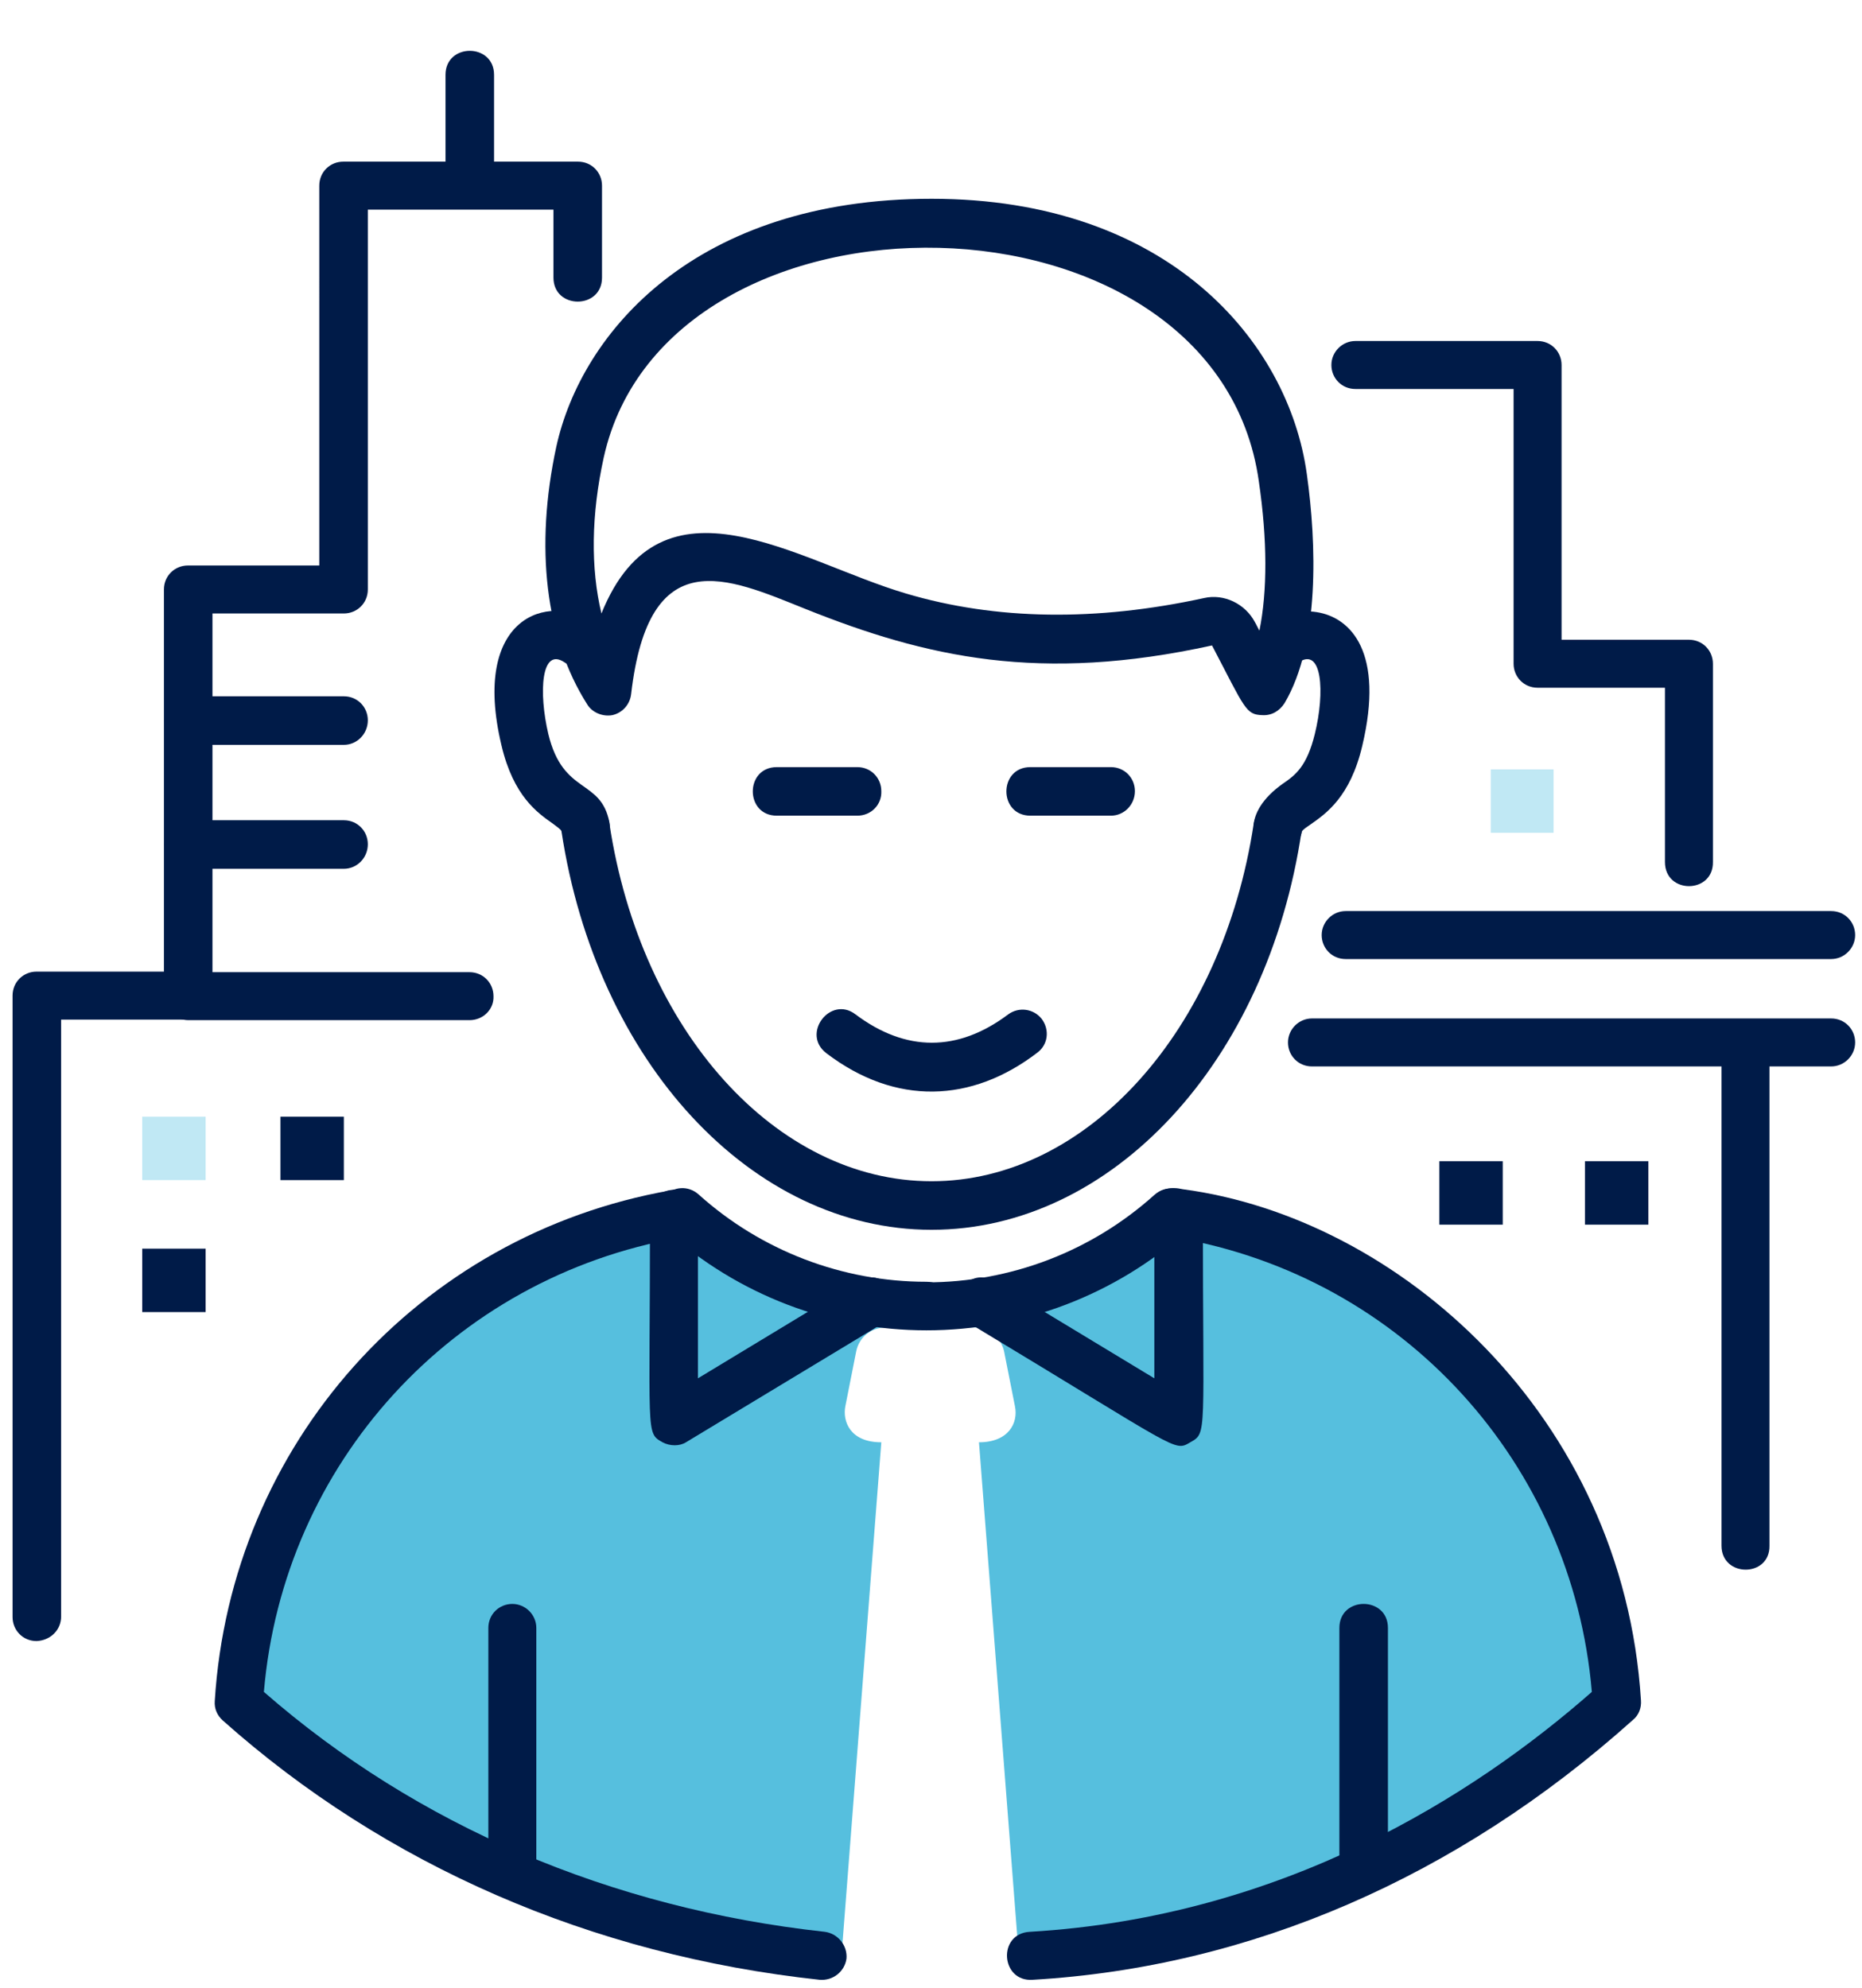 <?xml version="1.0" encoding="utf-8"?>
<!-- Generator: Adobe Illustrator 27.2.0, SVG Export Plug-In . SVG Version: 6.00 Build 0)  -->
<svg version="1.1" id="Lager_1" xmlns="http://www.w3.org/2000/svg" xmlns:xlink="http://www.w3.org/1999/xlink" x="0px" y="0px"
	 width="326px" height="348px" viewBox="0 0 326 348" style="enable-background:new 0 0 326 348;" xml:space="preserve">
<style type="text/css">
	.st0{fill:#56BFDE;}
	.st1{fill:#C0E8F4;}
	.st2{fill:#001B48;stroke:#1D1D1B;stroke-miterlimit:10;}
	.st3{fill:#001B48;stroke:#1D1D1B;stroke-width:0.5;stroke-miterlimit:10;}
	.st4{clip-path:url(#SVGID_00000122678934710937763240000001331800600002611135_);}
	.st5{fill:#001B48;}
	.st6{clip-path:url(#SVGID_00000001660956536556298430000005819658052451864509_);}
</style>
<g>
	<g>
		<g>
			<path class="st0" d="M-561.1,133.8c0.1-0.9,0.4-1.7,0.7-2.5c0.3-0.9,0.3-2.3,0-3.2c-0.3-1.3-1.1-2.3-2.2-3.1
				c-1.9-1.4-4.6-1.7-6.7-0.5c-2,1.2-3.8,2.6-5.7,4c-1.1,0.9-1.8,2.9-1.8,4.2c0,1.5,0.7,3.2,1.8,4.2c1.1,1,2.6,1.8,4.2,1.8
				c0.5-0.1,1.1-0.1,1.6-0.2c1-0.3,1.9-0.8,2.6-1.5c0.1-0.1,0.2-0.1,0.2-0.2c-0.4,0.3-0.8,0.6-1.2,0.9c1.3-1,2.7-2,4.2-2.9
				c-2.9-2.3-5.9-4.5-8.8-6.8c-0.3,0.8-0.5,1.7-0.7,2.5c-0.3,1.7-0.3,3.1,0.6,4.6c0.7,1.2,2.2,2.4,3.6,2.8c1.5,0.3,3.3,0.3,4.6-0.6
				C-562.6,136.6-561.3,135.3-561.1,133.8L-561.1,133.8z"/>
		</g>
	</g>
	<g>
		<g>
			<g>
				<path class="st0" d="M-474.4,200.8c-2.4,2.8-6.1,3.8-8.5,6.9c-2,2.7-3.1,6-3.7,9.3c-0.7,3.5-1.2,7.5,0.9,10.8
					c2.2,3.4,5.1,3.7,8.7,4.2c-1.4-0.6-2.8-1.2-4.2-1.8c-0.3-1-0.5-2-0.8-3c2.9,2.3,5.9,4.5,8.8,6.8c2.8-12,7-23.6,11.3-35.1
					c1.8-4.8-4.6-9.7-8.8-6.8c-10.4,7.3-22.4,15.4-21.8,29.8c0.4,7.7,12.4,7.7,12,0c-0.4-9.5,9.1-14.7,15.8-19.4
					c-2.9-2.3-5.9-4.5-8.8-6.8c-4.3,11.5-8.5,23.1-11.3,35.1c-1.1,4.6,4.3,10,8.8,6.8c3.3-2.4,5.9-5.6,5.8-9.9
					c-0.1-3.3-2-6.5-5.3-7.5c-0.8-0.1-1.6-0.2-2.3-0.3c2,2.7,2.9,2.8,2.7,0.3c0.6-1.2,0.4-2.9,1-4.2c1.6-3.1,5.7-4.1,8-6.7
					C-461,203.4-469.4,194.9-474.4,200.8L-474.4,200.8z"/>
			</g>
		</g>
		<g>
			<g>
				<path class="st0" d="M-592.5,99.7c-4.4-12.9-13.6-26-28.8-24.9c1,3.7,2,7.5,3,11.2c16.4-9.3,33.8-11.3,52.4-11.3
					c9,0,18-0.1,26.7,2.8c8.1,2.8,15.4,7.5,22.6,12.1c0.5-3.7,1-7.3,1.4-11c-9.6,2.5-20.2,1.4-28.8,7.1
					c-8.3,5.5-10.2,14.4-11.1,23.7c3.7-1,7.5-2,11.2-3c-4.8-8.1-13.2-13.2-22.7-13.8c-4.8-0.3-10,0.4-12,5.2c-2,4.7-1.5,10.4,3,13.4
					c10,6.6,13.8-8.4,18.6-13.7c6.6-7.1,15.6-11.1,25.3-11.1c6.8,0,8.1-9.9,1.6-11.8c-12.1-3.6-24.5-6.9-37.2-5.1
					c-6,0.9-11.8,2.6-17.8,3.2c-7.1,0.7-14.3,0.6-21.4,0.5c-7.7-0.1-7.7,11.8,0,12c18.6,0.5,37.2,1.1,55.9,1.6
					c-0.5-3.9-1.1-7.9-1.6-11.8c-15.6,2.3-32.3,3.2-46.7,9.9c-4.4,2-3.6,10.3,1.4,11c10.3,1.4,20.6,2,31,1.3c-1.7-3-3.5-6-5.2-9
					c-1.2,2.4-4.8,2.8-7.1,3.7c-3.6,1.4-6.4,3.4-8.7,6.5c-2.8,3.6-5.4,5.2-9.5,7c-3.7,1.7-7.1,3.7-9.6,7c-2.6,3.4-4.2,7.6-5.9,11.5
					c-2,4.4-4.3,8.7-5.7,13.3c-2.5,8.1-0.7,16.8,6.7,21.6c3.4,2.2,7.7,0,8.8-3.6c2.7-8.6,3.2-18.3,8.2-26
					c4.6-7.2,12.4-11.8,19.5-16.2c-2.7-0.7-5.5-1.4-8.2-2.2c2.2,5.1,4.5,10.1,6.7,15.2c1.1,2.4,2.1,4.8,3.2,7.2
					c0.2,0.5,0.9,3.1,1.2,2c0.3-1.1-2.7,1.6-3,1.8c-9,6.6-18,13.1-26.9,19.7c-3.7,2.7-4.1,9.9,1.4,11c3.5,0.7,7,1.4,10.5,2.1
					c4.4,0.9,8.7-2.7,7.4-7.4c-3.8-13.9-2.1-28.3-0.2-42.3c0.9-6.7-6.8-10.3-11-4.6c-6.1,8.2-6.2,19.4-1,28.1c2.4,4,7.9,3.7,10.4,0
					c5-7.5,7.7-15.7,8.6-24.6c-3.9,0.5-7.9,1.1-11.8,1.6c1.3,3.7,3,7.9,2.4,11.9c-0.6,4.5-5.6,6.1-8.5,9.1c-3,3.2-4.8,7.3-7.8,10.5
					c-3.2,3.4-8.3,4.5-12.5,5.9c-9.7,3.1-19.6,5.7-29.6,7.7c-3.8,0.8-27.5,6.5-28.6,1.8c-0.5,1.9-1,3.9-1.5,5.8
					c-3.1-1.7-4.6-1.6-4.6,0.5c-0.1,0.9-0.3,1.8-0.4,2.7c-0.3,1.8-0.5,3.6-0.6,5.4c-0.3,3.5-0.2,7,0.1,10.5
					c0.6,7.3,1.9,14.4,3.3,21.6c1.4,7.1,11.2,4.7,11.8-1.6c0.6-6.5-0.7-13.3,0.5-19.8c1.4-7.4,7.6-9,14.3-9.1
					c7.9-0.2,16.1,0.9,23.5,3.8c3.4,1.3,7.8,2.8,8.9,6.4c0.6,2.1,0.5,4.4,1.2,6.5c0.6,1.8,1.5,3.5,2.4,5.1c4.1,7.4,5.9,14.8,7.6,23
					c1.7,8.4,5.4,11.6,12.9,15.2c6.6,3.2,14.3,5.9,19.4,11.4c4.1,4.4,6.4,10.9,2.6,16.1c-3.2,4.5,2.1,10,6.8,8.8
					c7-1.8,13.8-4.7,19.7-9c5.2-3.7,12.3-9.1,14.1-15.6c1-3.6-0.1-7.2-0.8-10.7c-1-4.5-1.8-9.1-2.3-13.7c-0.8-7.1-0.3-14.7-2.9-21.4
					c-6.4-17.1-26.2-9.7-39.6-15.1c-6.7-2.7-6.7-11.2-8.3-17.2c-1.7-6.3-4.8-12.1-10.7-15.4c-3.8-2.2-9.2,0.5-9,5.2
					c0.2,3.4,0,6.8-0.7,10.2c-0.3,1.2-3.7,9.4-3.4,9.7c1.4,0,2.9,0,4.3,0.1c-0.2-0.6-0.4-1.3-0.5-1.9c0.3-1.7-0.7-4.2-0.9-5.8
					c-0.6-3.9-1.2-7.7-1.9-11.6c-1.4,2.5-2.8,4.9-4.2,7.4c-0.1,0,0.5,0.8,0.4,1.2c1.9-1.5,3.9-2.9,5.8-4.4c-7.2-0.4-14.3-1.5-21.3-3
					c-7-1.6-9.9,7-4.6,11c4.5,3.4,9,6.8,13.4,10.2c3.9,3,9,5.8,12.1,9.6c1.8,2.2,1.2,3.2,0.6,5.9c-0.6,2.6-0.6,5.1-0.1,7.7
					c1,4.7,3.2,9.6,5.4,13.9c4.6,9,12.3,12.9,20.3,18.3c8.5,5.8,15.7,13.4,21.4,22c3,4.5,9.1,3.4,11-1.4c3.5-9.3,5.8-18.9,6.8-28.9
					c0.9-8.8,1.9-19.3-4.3-26.5c-5.6-6.5-15.2-9-22.9-12.1c-10.3-4.2-20.6-8.4-31-12.5c-6.3-2.5-10.6,7.9-4.6,11
					c4.6,2.3,6.2,7.5,8.7,11.7c3,5.1,7,9.1,12.4,11.8c8.5,4.2,26.2,8.6,23.9,21.7c3.9,0,7.7,0,11.6,0c-2.8-9.1-1-19.2-7.3-27.1
					c-2.9-3.6-6.8-5.5-11.2-6.8c-2.3-0.6-4.8-1-6.8-2.3c-1.7-1.2-3.1-2.9-4.9-4.1c-3.7-2.5-8.6-3.5-12.6-1.2
					c-4,2.3-5.8,7.4-6.6,11.7c-1.6,9.4,4.1,19.1,14.4,19.1c3,0,6.3-2.8,6-6c-0.4-4.7-2.3-7.8-6.1-10.6c-1.5,3.7-3.1,7.3-4.6,11
					c3.2,0.9,6.1,2.2,8.9,4c0.6,0.4,3.5,3,3.6,2.9c0.5-1.4,0.9-2.8,1.4-4.2c-0.9-0.5-1.7-1.1-2.4-1.7c-1,3.7-2,7.5-3,11.2
					c6.3,0.2,11.2,4.5,12.8,10.5c1.9,7.5,13.5,4.3,11.6-3.2c-2.9-11.2-12.9-18.9-24.4-19.3c-6.5-0.2-7.4,7.9-3,11.2
					c3.5,2.7,7.8,4.6,12.2,3c4.1-1.4,6.9-5.2,6.5-9.6c-0.9-9-13.5-14.3-20.9-16.4c-6.9-2-9.8,7.2-4.6,11c0,0.1,0.1,0.2,0.1,0.3
					c2-2,4-4,6-6c-2.5,0-2.9-2.6-2.7-4.7c0.3-3.6,0.7-3.1,2.9-1.2c3.7,3.3,7.6,4.8,12.3,6.1c5.3,1.4,7.3,4.2,8.3,9.5
					c1,5.4,0.9,10.9,2.5,16.2c1.6,5.2,10.5,6.2,11.6,0c2.7-15.3-8.7-26.8-22-32.2c-6.9-2.8-12.4-4.9-16.2-11.6
					c-3.3-5.8-6.2-11.7-12.3-14.8c-1.5,3.7-3.1,7.3-4.6,11c8.5,3.4,17,6.9,25.5,10.3c6.7,2.7,15.5,4.8,21.2,9.4
					c5.5,4.4,3.3,14.7,2.6,20.8c-1,8.5-3.3,16.8-6.3,24.8c3.7-0.5,7.3-1,11-1.4c-5.8-8.7-12.7-16.4-21-22.8c-4.2-3.2-8.6-5.8-13-8.7
					c-4.4-2.9-6.9-6.9-8.9-11.6c-1-2.3-2.3-4.9-2.6-7.4c-0.4-2.8,1-5.3,1.1-8.2c0.2-4.7-2.2-8.8-5.4-12.1c-3.7-3.7-8.3-6.7-12.5-9.9
					c-5-3.8-10-7.5-14.9-11.3c-1.5,3.7-3.1,7.3-4.6,11c8.1,1.8,16.2,2.9,24.5,3.5c2.6,0.2,5.1-2,5.8-4.4c2.6-9.6-5.8-17.5-15.1-16
					c-3.4,0.6-4.7,4.5-4.2,7.4c1.2,7.6,1.4,30.8,14.8,27.3c5.3-1.4,7.4-7.4,9.1-12c2.2-6.1,3-12.6,2.7-19.1c-3,1.7-6,3.5-9,5.2
					c4.7,2.7,5.3,9,6.4,13.8c1.2,5.5,3,11,7.1,15.1c4.4,4.3,10.2,5.8,16,6.5c3.7,0.5,7.3,0.8,11,1.2c3.2,0.3,7.7,0,10.5,1.7
					c4,2.4,3.6,9.7,3.9,13.8c0.5,7.3,1.4,14.5,2.9,21.7c0.7,3.6,2,5.5-0.5,8.3c-2,2.3-4.4,4.5-6.9,6.3c-5.1,3.7-10.8,6.2-16.9,7.7
					c2.3,2.9,4.5,5.9,6.8,8.8c8-11,1.9-26-7.8-33.6c-5.9-4.6-12.7-7.4-19.3-10.7c-1.4-0.7-3.8-1.5-4.9-2.6c-1.2-1.1-1.2-2.6-1.6-4.2
					c-0.8-4-1.5-8-2.6-12c-1-3.6-2.2-7.1-3.9-10.4c-1.8-3.7-4-6.7-4.5-10.8c-1-8.3-6.5-12.3-13.8-15.5c-12.5-5.5-30.4-8.9-43.5-3.5
					c-16.7,6.8-12.5,24.3-13.8,38.6c3.9-0.5,7.9-1.1,11.8-1.6c-1.6-8.3-3.2-16.6-3.1-25.1c0.1-6.6,3.8-15.6-1.6-21
					c-4.1-4.1-12.8-3.7-14.6,2.7c-1.8,6.5,5.4,12.1,10.9,13.2c6.8,1.4,14.7-0.6,21.5-1.6c7.9-1.2,15.8-2.8,23.6-4.7
					c13.7-3.4,30.1-6.3,38.5-18.6c2.4-3.5,4.5-6.2,7.9-8.8c2.9-2.2,5.3-4.7,6.7-8.1c2.9-6.9,0.9-14.6-1.5-21.4
					c-2.3-6.6-11.1-5.1-11.8,1.6c-0.7,6.8-3.2,12.9-6.9,18.5c3.5,0,6.9,0,10.4,0c-3.2-5.3-2.7-11,1-16c-3.7-1.5-7.3-3.1-11-4.6
					c-2.2,16.3-4.2,32.6,0.2,48.7c2.5-2.5,4.9-4.9,7.4-7.4c-3.5-0.7-7-1.4-10.5-2.1c0.5,3.7,1,7.3,1.4,11
					c5.8-4.2,11.6-8.5,17.4-12.7c3.2-2.3,6.3-4.6,9.5-6.9c2.4-1.7,5.3-3.4,7-5.8c3.9-5.4,0.7-10.9-1.7-16.2c-3-6.9-6-13.7-9.1-20.6
					c-1.3-2.9-5.7-3.7-8.2-2.2c-8.5,5.3-17.1,10.9-22.9,19.2c-6.3,8.9-7,20-10.2,30.2c2.9-1.2,5.9-2.4,8.8-3.6
					c-5.6-3.6,1.9-15.2,3.8-19.3c1.4-3.2,2.7-7.5,5.1-10c2-2.1,5.1-3,7.6-4.2c2.8-1.3,5.4-2.8,7.6-4.9c2.3-2.3,3.4-5.3,6.4-6.8
					c5.3-2.6,10.8-3.1,13.7-9c1.8-3.8-0.3-9.3-5.2-9c-9.3,0.6-18.6,0.4-27.8-0.9c0.5,3.7,1,7.3,1.4,11c13.2-6.1,29.6-6.6,43.9-8.7
					c6.9-1,4.9-11.6-1.6-11.8c-18.6-0.5-37.2-1.1-55.9-1.6c0,4,0,8,0,12c12.8,0.2,24.8-0.7,37.3-3.2c12.4-2.5,24.1,0.6,36,4.2
					c0.5-3.9,1.1-7.9,1.6-11.8c-9,0-18,2.5-25.5,7.6c-3.6,2.4-7,5.3-9.7,8.7c-1.4,1.7-2.7,3.4-3.9,5.3c-0.5,0.8-1,1.7-1.4,2.5
					c-0.3,0.6-0.6,1.3-0.9,2c-1.2,2.2,0.6,2.8,5.6,1.9c-1.2,0.9-2.4,1.8-3.6,2.8c6.7-1.5,13.4,1.6,16.9,7.5c3.2,5.5,10.6,2.6,11.2-3
					c0.7-7,2-12.9,9.2-15.4c7-2.4,14.7-2,21.9-3.9c5.1-1.3,5.7-8.3,1.4-11C-518.6,74-526.8,69-536,65.8c-9.6-3.3-19.8-3.2-29.9-3.2
					c-20.7,0-40.2,2.7-58.5,13c-5,2.8-3,11.6,3,11.2c9.6-0.7,14.5,8.1,17.2,16.1C-601.6,110.1-590,107-592.5,99.7L-592.5,99.7z"/>
			</g>
		</g>
		<g>
			<g>
				<g>
					<path class="st0" d="M-531.4,84.9c2.9-0.2,6-0.6,8.8,0.5c2.8,1.1,5,2.2,8.1,2.4c7.7,0.5,7.7-11.5,0-12
						c-2.4-0.1-4.8-2.1-7.1-2.6c-3.2-0.7-6.5-0.6-9.8-0.3C-539,73.5-539.1,85.5-531.4,84.9L-531.4,84.9z"/>
				</g>
			</g>
			<g>
				<g>
					<path class="st0" d="M-664.1,167.5c-2,0.1-3.8,0.3-5.6-0.7c-2.5-1.4-4.8-2.3-7.8-2.6c-3.2-0.3-6,3-6,6c0,3.5,2.8,5.7,6,6
						c0,0,1.1,0.6,1.3,0.8c1.3,0.7,2.6,1.4,4,1.8c2.6,0.8,5.3,0.8,8,0.7C-656.4,179.2-656.3,167.2-664.1,167.5L-664.1,167.5z"/>
				</g>
			</g>
			<g>
				<g>
					<g>
						<path class="st0" d="M-597.5,87.9c-6.2-4.3-13.2-7.1-19.3-11.4c0,3.5,0,6.9,0,10.4c8-5.9,20.5-7.7,30.1-9.2
							c11.1-1.7,22.5-2,33.8-1.9c4.9,0,9.8,0.2,14.4,1.7c1.1,0.4,5.4,1.7,5.6,3.1c0.1,1.7-4.3,3.5-5.3,4c-4.2,2.1-7.8,4.3-10.6,8.1
							c-2.8,3.9-3.2,8.5-5.5,12.5c1.7-1,3.5-2,5.2-3c-4.4,0.5-9.6-2.6-13.9-3.4c-4.8-0.9-9.4-0.2-14-2c-4-1.6-9.1-3.1-11.7-6.6
							c-2.7-3.6-4.2-7.7-7.9-10.6c-1.4,3.4-2.8,6.8-4.2,10.2c10.3-1.2,20.6-2.4,30.9-3.5c5.1-0.5,10.3-1,15.5-1.1
							c2.5-0.1,4.9,0,7.4-0.1c1.7,0,4.9-1,6.4-0.6c-1.2-0.9-2.4-1.8-3.6-2.8c0-0.8-0.1-1.6-0.1-2.4c-0.2,0.3-0.3,0.5-0.5,0.8
							c-0.5,0.2-1.1,1.1-1.6,1.5c-1.5,1.2-3.3,2.1-4.9,3.3c-1.5,1.1-2.9,2.2-4.1,3.5c-1,1.2-2.1,3.8-3.4,4.5
							c1.2-0.8-0.6-0.4-1.3-0.6c-1.2-0.3-2.4-0.4-3.7-0.6c-2.4-0.4-4.9-0.8-7.3-1.1c-2.9-0.4-5.7-0.9-8.6-1.3
							c-1.3-0.2-2.5-0.4-3.8-0.6c-0.6-0.1-1.3-0.2-1.9-0.3c-1.2-0.3-1.3-0.2-0.1,0.3c0.5,1.9,1,3.9,1.5,5.8c0.1-0.3,0.1-0.6,0.2-0.9
							c-0.9,1.2-1.8,2.4-2.8,3.6c1.5-1.1,4.3-1.1,6.1-1.4c2.5-0.4,5-0.8,7.4-1.2c5.1-0.8,10.1-1.4,15.2-2c7.6-0.9,7.7-12.9,0-12
							c-9.3,1-18.5,2.3-27.7,3.9c-4,0.7-8.4,1.5-9.9,5.9c-1.1,3.3,0.3,6.7,3.3,8.5c3.3,2,8.3,1.8,12,2.4c5,0.8,9.9,1.5,14.9,2.3
							c3.8,0.6,7.9,1.7,11.6,0c3.3-1.5,4.5-4.3,6.7-6.8c4.1-4.7,10.7-6.3,13.3-12.5c1.4-3.2,1.5-7.2-1.3-9.7
							c-2.8-2.6-6.1-1.7-9.6-1.4c-9.5,0.7-18.9,0.6-28.4,1.7c-9.3,1-18.7,2.1-28,3.2c-4.4,0.5-8.9,6.7-4.2,10.2
							c5.1,3.9,6.5,10.8,12.1,14.4c5.6,3.6,13.9,7.3,20.6,7.7c3.6,0.2,6.8,0.3,10.3,1.3c3.7,1.1,7.4,2.6,11.3,2.8
							c8.6,0.5,7.8-8.2,11.2-13.7c3.6-5.8,11.8-6.4,15.9-12.1c4.4-6,3.2-13.4-2.5-18c-11.5-9.2-30.2-7.1-43.9-6.3
							c-9.3,0.5-18.6,1.5-27.7,3.5c-8.2,1.7-18.1,3.9-24.9,8.9c-3.8,2.8-3.9,7.6,0,10.4c6.1,4.3,13.1,7.1,19.3,11.4
							C-597.1,102.6-591.1,92.2-597.5,87.9L-597.5,87.9z"/>
					</g>
				</g>
				<g>
					<g>
						<path class="st0" d="M-554.5,87.3c-6,5-14.6,4.9-20.1,11c-5.2,5.7-7.2,13.9-5.5,21.4c0.8,3.6,2.6,6.7,4.9,9.5
							c1.3,1.6,2.8,2.7,2.4,4.8c-0.4,2.3-2.7,4.2-4.3,5.8c-3.1,3-5.9,6-8.2,9.6c-2.5,4.1-4.3,8.5-7.7,12c3.1,2.4,6.3,4.8,9.4,7.3
							c3.5-7.3,3.2-15.5,6.6-22.8c2.9-6.3,10.4-11.5,8.5-19.2c-0.8-3-2.9-5.4-4.1-8.1c-1.7-3.8-1.5-8.2-3.5-12
							c-3-5.8-9-9.1-14.8-11.6c-17.6-7.5-19.8,17.3-20.9,28.6c-0.7,7.2-4.5,13.5-4.9,20.7c-0.4,7.3,3,14.5,8.7,19
							c5.1,4,16.9,8.7,21.1,1.2c1.8-3.3,1.1-7.3-0.9-10.4c-1-1.5-2.5-2.5-3.5-3.9c-0.5-0.7-0.7-1.5-1.1-2.2c0-1.7-1-2.5-3-2.4
							c-1.7-1.5-2.8-1.3-3.3,0.5c-2.7,4.7,1.7,9.9,6.8,8.8c4.8-1,9.7-2.6,13-6.5c3.6-4.4,3.6-9.9,2.7-15.3
							c-1.8-10.8-5.4-22.5-14.9-28.9c-2.9-2-6.3-0.3-8.2,2.2c-3.2,4.1-5.5,9-3.8,14.3c0.5,1.5,9,13.7,10.5,11.6
							c-3.7-1.5-7.3-3.1-11-4.6c-2.3,6.7-1.3,13.8-2.8,20.6c-1.3,5.8-5.5,10-10.6,12.9c-12.2,6.9-27.7,5.4-41.2,7.6
							c-5.4,0.9-5.4,8.4-1.4,11c8,5.1,16.8,6.1,26.2,6c8-0.1,19.2,1.5,26.1-3.4c2.8-2,4.1-6.1,7.1-7.6c1.6-0.8,3.7-0.9,5.4-1
							c0.4,0,2.5,0.1,2.8-0.1c-0.1-1.4-0.2-2.7-0.3-4.1c-0.4,0.1-0.8,0.2-1.3,0.3c-1.9-0.3-5.3,1.2-7.2,1.7
							c-2.7,0.7-5.3,1.5-7.9,2.4c-4.8,1.7-9.6,3.6-14.2,5.8c-4.3,2-3.5,8.2,0,10.4c2.2,1.3,3.2,4.2,5.3,5.7c3,2.1,6.5,2.4,10,1.4
							c8.5-2.4,16.8-7,24.9-10.4c3-1.3,5.1-4,4.2-7.4c-0.7-2.8-4.4-5.4-7.4-4.2c-6.8,2.9-13.7,5.8-20.5,8.6c-0.9,0.4-3.4,2-4.4,1.8
							c0.1,0.5,0.1,0.5-0.1,0.2c-0.2-0.3-0.4-0.6-0.6-0.8c-2-1.6-3-3.8-5.3-5.2c0,3.5,0,6.9,0,10.4c5.7-2.6,11.5-4.8,17.5-6.5
							c4.8-1.4,11.2-1.6,15.2-5c3.9-3.3,4.2-9,1-12.9c-3.2-4-8.4-4.3-13.1-3.9c-4.8,0.5-9.8,1.5-13.4,4.9c-3.5,3.4-3.8,6.4-9.2,6.6
							c-11.4,0.4-24.7,2.4-34.8-4c-0.5,3.7-1,7.3-1.4,11c15.7-2.6,32.7-1,46.5-10.4c5.6-3.8,10.4-9,12.7-15.4c2.8-7.7,1-16,3.7-23.6
							c2.4-7-7.2-9.6-11-4.6c-7.2,9.5,7.3,19.8,15.2,11.7c3.6-3.7,3.9-9.6,1.5-13.9c-1.2-2.1-3.1-3.6-4.4-5.6
							c-1.5-2.4,0.1-3.7,1.8-5.9c-2.7,0.7-5.5,1.4-8.2,2.2c5.3,3.6,7.1,11.1,8.4,17c0.5,2.3,2.2,6.9,0.7,9.1c-1.3,1.9-5.1,2.3-7,2.7
							c2.3,2.9,4.5,5.9,6.8,8.8c2.4-4.2,3.9-9.2,1-13.6c-2.8-4.2-8.4-5.2-12.6-2.5c-4.4,2.7-5.6,7.9-4.6,12.7c0.5,2.6,1.5,5.3,3,7.5
							c0.7,1,1.4,1.9,2.3,2.8c0.3,0.3,0.6,0.6,0.9,0.9c1.2,1.7,1.7,1,1.3-2c1.4-0.6,2.8-1.2,4.2-1.8c-5.6,0-10.6-3.2-11.6-9
							c-1-5.3,2.5-10.3,3.6-15.4c1.1-5.2,1.2-10.6,1.8-15.9c0.3-2.4,0.7-4.8,1.5-7c1.2-3.3,0.9-3.6,3.9-2.2
							c5.5,2.7,7.1,5.1,8.3,10.9c0.6,2.9,1.5,5.6,3,8.2c0.5,0.9,1.6,2,1.8,3c0.4,1.9,0.7-0.9,0,0.8c-1,2.5-3.8,4.8-5.2,7.2
							c-1.4,2.4-2.5,4.9-3.5,7.5c-2.2,5.9-2,12.6-4.7,18.3c-2.8,5.9,4.4,12.5,9.4,7.3c6.1-6.4,8.9-14.9,15.3-21
							c6.4-6.1,11.8-15,6.2-23.6c-2-3-4.9-5.1-5.6-8.8c-0.6-3.2,0.1-6.8,2.2-9.4c2.2-2.8,5.9-3.8,9-5c4.2-1.6,7.9-3.3,11.3-6.2
							C-540.1,90.9-548.6,82.4-554.5,87.3L-554.5,87.3z"/>
					</g>
				</g>
				<g>
					<g>
						<path class="st0" d="M-614,190.7c-1.3,4-2.6,6.8-1.1,11.1c1.5,4.3,4.4,7.9,5.7,12.3c2.5,8.6,0.5,17,7.9,23.6
							c6.4,5.6,15.5,7.9,23.2,11.3c3.5,1.6,7.7,3.4,9.3,7.2c1.7,3.9,0.1,8-3.4,10.3c-5.7,3.7-2.1,12.5,4.6,11
							c13.3-3,24.7-12.6,38.5-13.6c4.4-0.3,7.6-4.9,5.2-9c-2.9-5-7.2-8.9-8.6-14.6c-1.7-6.7-3-13.7-3.7-20.5c-0.6-5-0.2-10.8-4-14.8
							c-4-4.2-10.8-5.5-16.3-6c-5.3-0.5-12.4,2.4-16.9-1.2c-2.1-1.7-3.3-4.4-5.2-6.3c-1.8-1.9-4.1-3.3-6.6-4.1
							c-10.9-3.6-21.2,5-21.3,16.1c0,3.9,3.8,6.8,7.6,5.8c1.9-0.5,6-0.6,7.6-1.6c-0.6-4.2-1.9-5.4-3.9-3.6c-0.8,0.5-1.6,1.1-2.4,1.8
							c-3,2.8-4.4,6.8-3,10.8c1.2,3.5,5.3,5.8,8.8,3.6c4.3-2.7,8.8-4.3,13.8-5.2c-2.5-1.4-4.9-2.8-7.4-4.2c-0.6-1.6,2.1-3.1-1.1-0.9
							c-1.1,0.8-2.1,1.5-3.2,2.3c-1.9,1.4-3.8,2.8-5.4,4.6c-3.2,3.7-4.7,9.4-2,13.9c6,10,19.7-1.9,25.1-6.6
							c3.1-2.7,9.1-8.1,13.2-4.3c3.7,3.3,3.3,10.8,4.6,15.3c0.7,2.4,1.6,4.8,2.6,7.1c0.4,0.9,2.5,7.7,3,7.8c0.8-0.6,1.6-1.3,2.4-1.9
							c-0.6,0.1-1.1,0.1-1.7,0.1c-1.1-0.1-2.4,0.1-3.5,0.3c-2.4,0.3-4.6,1-6.7,2.4c2.9,1.2,5.9,2.4,8.8,3.6c-0.5-1.2-2.7-7-1.7-7.8
							c-1.4,0.6-2.8,1.2-4.2,1.8c0.3,0,0.6,0,0.9,0c-1.4-0.6-2.8-1.2-4.2-1.8c1.4,1.3,2.2,3.2,2.9,5c3.1-2.4,6.3-4.8,9.4-7.3
							c-3.2-2.6-4.9-5.6-5.9-9.5c-1-3.8-0.7-7.9-1.8-11.7c-3-10-13.8-7-20.7-3.4c-6.1,3.1-16.1,8.8-10.2,16.9
							c2.5,3.4,6,4.1,10.1,4.2c4.5,0,5.6,2.7,7.2,6.7c3.7-1.5,7.3-3.1,11-4.6c-1.8-2.4-3.1-4.8-3.3-7.9c-0.2-3.2,0.3-6.1-0.7-9.2
							c-2.2-7.4-13.8-4.2-11.6,3.2c1,3.4,0.1,7.3,0.8,10.8c0.7,3.4,2.3,6.5,4.3,9.2c1.8,2.4,4.5,3.7,7.5,2.5
							c2.5-1.1,4.6-4.3,3.5-7.1c-2.2-5.5-4.8-11.2-10.4-14c-2.4-1.2-5.8-2.1-8.4-1.5c-1.9-0.4-2.3,0.5-1.2,2.8
							c-0.6,2.9-0.1,3.5,1.6,1.9c1.4-0.5,3-1.9,4.3-2.6c1.4-0.8,3.5-1.3,4.6-2.2c0.5-0.2,1.1-0.3,1.6-0.5c-1.5-1.1-1.9-0.9-1.3,0.8
							c-0.6,2.3,0.9,6.7,1.5,9c1.5,5.7,4.4,11.1,9,14.8c5.3,4.3,12.3-0.9,9.4-7.3c-2.5-5.4-8.2-13.1-14.6-7.1
							c-4.9,4.7-3.3,13.6-1,19.2c1.3,3.3,5.3,6.1,8.8,3.6c3.2-2.2,7.9-0.5,11.5-2.6c4.1-2.4,4.8-6.7,3.7-11
							c-1.2-4.9-3.8-9.4-5.4-14.1c-1.6-4.9-1.8-10.2-3.7-15.1c-3.6-9.1-12.4-13.9-21.9-10.9c-4.4,1.4-8,4.1-11.4,7
							c-3,2.6-7.5,8-11.9,7.8c1.4,0.6,2.8,1.2,4.2,1.8c1.2,1.1,3.4-1.6,4.6-2.4c1.6-1.2,3.4-2.3,4.9-3.6c3.3-2.8,5.1-6.2,3.6-10.5
							c-1.1-3.3-4-4.8-7.4-4.2c-6,1-11.6,3.2-16.7,6.4c2.9,1.2,5.9,2.4,8.8,3.6c-0.5,1.4-0.2,1.5,1,0.3c0.8-0.5,1.6-1.1,2.4-1.7
							c1-0.9,2-1.9,2.6-3.1c1.4-2.6,1.6-5.8,0.3-8.6c-3.5-7.3-13.4-4.2-19.4-2.6c2.5,1.9,5.1,3.9,7.6,5.8c0-3.4,3-6.2,6.4-4.3
							c3.2,1.8,4.9,6.3,8.1,8.6c8.6,6.2,17.5,1.5,26.8,3.9c1.9,0.5,3.6,0.7,4.4,2.5c0.8,1.7,0.4,4.7,0.7,6.6
							c0.6,5.4,1.6,10.7,2.6,15.9c0.9,4.3,1.6,8.7,3.5,12.6c2,4.2,5.4,7.6,7.8,11.6c1.7-3,3.5-6,5.2-9c-15.2,1.1-27.1,10.7-41.6,14
							c1.5,3.7,3.1,7.3,4.6,11c7.7-5,11.9-14.1,9.2-23.2c-2.8-9.1-11-13.3-19.2-16.7c-4.5-1.9-9.1-3.5-13.4-5.8
							c-5-2.6-6-5.1-6.4-10.5c-0.4-5-1.4-9.8-3.4-14.4c-0.9-2.3-2.1-4.3-3.3-6.5c-1.4-2.5-0.5-3.3,0.4-5.9
							C-600,186.5-611.6,183.3-614,190.7L-614,190.7z"/>
					</g>
				</g>
				<g>
					<g>
						<path class="st0" d="M-683.5,170.2c1.4,14.7,0.5,31.1,5.8,45.1c2.5,6.5,11,5.2,11.8-1.6c0.3-2.7,1.9-20.7-0.1-20.9
							c-1.9-1.5-3.9-2.9-5.8-4.4c0.1-0.7,0.3-1.3,0.4-2c3.7,1.5,7.3,3.1,11,4.6c1.6-3.8,4.5-8.5,1.6-12.4c-2.7-3.5-7.2-3-11.2-3.2
							c-7.7-0.3-7.7,11.7,0,12c1.5,0,4.5,1,2.3-1c-0.5-1.9-1-3.9-1.5-5.8c-0.3,2.4-1.7,4.9-2.7,7.2c-2.6,6.3,7.7,10.4,11,4.6
							c1.3-2.3,1.8-4.8,0.8-7.3c-1-2.7-2.9-4.1-5.8-4.4c-6.5-0.6-10.9,5.1-11.4,11.1c-0.6,7.3,0.2,14.5-0.6,21.8
							c3.9-0.5,7.9-1.1,11.8-1.6c-4.9-13-4-28.2-5.3-41.9C-672.2,162.5-684.2,162.5-683.5,170.2L-683.5,170.2z"/>
					</g>
				</g>
				<g>
					<g>
						<path class="st0" d="M-537.3,267.5c6.4-1.7,12.9-1.7,19.5-1.9c5.4-0.2,10.8-0.3,14.8-4.4c1.7-1.7,2.7-3.8,4-5.8
							c1.6-2.3,3.6-4.1,5.7-6c3.9-3.5,6.7-7.4,8.6-12.3c3.3-8.6,2.1-19.1,7-27.1c2.6-4.3,7.2-6.6,10.6-10.2
							c4.2-4.4,5.9-9.7,6.8-15.6c0.5-3.5-0.9-6-4.2-7.4c-2.8-1.1-5.4-1.1-8.3-0.4c-5.5,1.2-6,10.8,0,11.6c3.5,0.5,6.8,0.7,10.3,0.5
							c-1.9-2.5-3.9-5.1-5.8-7.6c-0.9,3.6-3.2,6.7-4.3,10.3c-1.2,3.8-1.3,7.8-1.7,11.7c-1,7.8-4.3,14.5-8.6,20.9
							c-4.5,6.6-10,12.6-14.8,19c-4,5.3-7.7,12.8-14.4,15c1.5,3.7,3.1,7.3,4.6,11c9.1-5.8,18.9-12,24.8-21.4
							c5.1-8.2,7.3-19.6,15.7-25.2c-2.9-2.3-5.9-4.5-8.8-6.8c-0.6,1.5-1.4,3-2.4,4.2c3.3,1.9,6.7,3.9,10,5.8
							c4.1-12.8,11.7-24.7,9.9-38.6c-0.9-6.7-9.3-8.2-11.8-1.6c-3.3,8.7-9.5,16.5-13.8,24.7c-4.3,8.3-8.1,16.9-11.4,25.6
							c-2.2,5.7,6.1,10,10,5.8c5.1-5.4,5.1-12.5,9-18.5c3.8-5.8,9.4-9.2,11.2-16.3c1.9-7.5-9.7-10.7-11.6-3.2
							c-1.3,5.4-7.1,8.9-10,13.4c-3.1,4.9-3.1,11.8-7.1,16c3.3,1.9,6.7,3.9,10,5.8c3.4-8.9,7.4-17.6,11.9-26
							c4.4-8.1,10-15.7,13.3-24.4c-3.9-0.5-7.9-1.1-11.8-1.6c1.6,12.7-5.7,23.8-9.5,35.4c-1.8,5.4,6.3,10.6,10,5.8
							c2.4-3,4-5.9,5.4-9.5c1.9-4.8-4.7-9.6-8.8-6.8c-8.7,5.9-12.5,14.8-17,23.9c-5.2,10.6-13.8,16.5-23.5,22.7
							c-5.5,3.5-2.1,13.1,4.6,11c8-2.5,12.9-8.6,17.7-15.2c5.3-7.4,11.3-14.2,16.7-21.5c5.1-6.9,9.5-14.7,11.3-23.1
							c0.9-4.4,0.8-9.1,1.8-13.5c1-4.2,3.7-7.7,4.7-11.9c0.9-3.5-1.8-7.9-5.8-7.6c-2.4,0.2-4.8,0.3-7.2-0.1c0,3.9,0,7.7,0,11.6
							c0.7-0.2,1.4,0,2,0.4c-1.4-2.5-2.8-4.9-4.2-7.4c-0.8,5.5-2.1,9.1-6.4,12.7c-3.5,3-7,5.7-9.5,9.6c-4.8,7.6-4.9,16.8-6.9,25.3
							c-1,4.1-2.4,7.7-5.4,10.7c-3.5,3.5-7,6.3-9.6,10.6c-1.4,2.3-1.6,3-4.3,3.4c-2.7,0.4-5.6,0.2-8.4,0.3
							c-6.1,0.2-12.1,0.6-18.1,2.2C-547.9,258-544.7,269.6-537.3,267.5L-537.3,267.5z"/>
					</g>
				</g>
			</g>
			<polygon class="st1" points="-738,344.8 -699.7,335.6 -720.1,240 -738,240 			"/>
			<path class="st2" d="M-732.5,325.2c0-10.2,15.5-10.2,15.5,0C-717,335.4-732.5,335.4-732.5,325.2z M-513,309.8
				c-6.9,4.5-14.5,9.5-20.5,13.6c-26.6,17.8-31.9,25.3-79.2,14.6c-5.6-1.3-7.5,7.2-1.9,8.4c56.3,12.7,58,1.9,106.4-29.4
				c2-1.3,2.6-4,1.3-6C-508.3,309.1-511,308.5-513,309.8z M-593.4,37.9c-3.2-5.5-11.6-0.7-8.4,4.9
				C-598.6,48.3-590.2,43.5-593.4,37.9z M-500.4,305.5c3.2,5.5,11.6,0.7,8.4-4.9C-495.2,295.1-503.6,300-500.4,305.5z M-462.9,125.2
				c23.2,50.4,7.7,110-36.3,143.2c3.7,3.7,4.7,8.4,3.1,13c-2.7,7.6-12.7,9.2-25.3,17.4c-18.9,12.2-38.9,26.4-43.3,28.1
				c-11.3,4.4-24.1,2.6-44.5-2c-26.1-5.9-46.9-11.1-57.4-10.7c-6.5,0.3-22.3,2.2-30.2,3.3c4.4,21.1,4.9,21.1,3.5,23.3
				c-1.4,2.1,0.6,1.2-46.2,10.9c-2.4,0.5-4.6-1.1-5.1-3.4c-0.5-2.3,1-4.6,3.4-5.1l39.2-8.1c-0.2-1.1-19.3-91.1-19.1-92.2l-0.4-2
				l-17.9,3.7c-5.6,1.1-7.3-7.3-1.8-8.5c23.3-4.8,23.3-5.4,25.4-4c1.9,1.3,1.9,3.2,2.5,5.6c11.8-4.7,25.4-12.8,34.8-17.4
				c-7.8-18.5-10.9-38.4-8.5-59.7c-21.8-13.3-34.2-34.5-37.7-56.5c-0.3-2,0.8-3.9,2.7-4.6c12.4-4.7,34.5-10.8,57.9-6
				c-5.6-2.8-10.9-6.8-14.9-12.2c-13.1-18-5.3-44.5-5-45.7c0.6-1.9,2.4-3.1,4.3-3c1.2,0.1,29.4,1.6,42.5,19.6
				c4.6,6.3,6.6,13.7,7.3,20.6c43.3-25.7,99.5-21.2,138.3,13.5c12.7-12.2,29.3-16.7,46.6-15.9c2,0.1,3.7,1.6,4,3.5
				C-437.6,95-447.4,115.2-462.9,125.2z M-645.4,91c-12.7-21-20.9-22.7-15.8-27.4c1.7-1.6,4.4-1.5,6,0.2
				c6.8,7.3,12.1,14.7,16.4,21.6c2.7-24.5-7.9-39.9-38-43.9C-682.9,70.5-671.1,85.6-645.4,91z M-646.3,99.6c2.2,1,4.9,2.4,7.7,4.1
				c-0.5-1-1-2.1-1.5-3.2C-641.8,100.4-643.9,100.1-646.3,99.6z M-622.5,155.1c-5.1-15.4-13.7-21.3-25.7-25.7
				c-7.5-2.8-15.4-4.2-23.5-4.2c-5.6,0-5.6-8.5,0-8.5c16.3,0,36.2,5.8,47.1,17.5c-12-33.4-55.7-40.3-91.3-28
				C-706.8,149.5-661.8,176.2-622.5,155.1z M-508.6,272.5c-31.2-10.8-56.8,24.5-85.3,9.3c-24.9-13.3-36.8-12.4-34-19.5
				c0.9-2.2,3.4-3.3,5.6-2.5c14.5,5.7,25.1,10.3,32.4,14.2c0,0,0,0,0,0c10.2,4.4,17.7-4.3,15.2-12.3c-1.7-5.3-3.7-5.3-23.8-16.3
				c-16.2-8.8-40.8-22.2-45.6-22.4c-31.6-1.7-38.2,12.1-67.6,23.2l13,62.7c37-4.8,34.9-5.4,81.3,5.2c48.3,11,44.7,8.4,70.4-8.8
				c23.6-15.8,24.7-16.5,34-21.1c4.4-2.2,8.2-4.1,8.8-5.8C-503.2,275.6-506,273.4-508.6,272.5z M-470.5,129.1
				c-11.7,4.6-24.3,3.1-27.4,1.7c-4.1-1.9-7.8-18-3.3-30.5c1.1-2.9,2.4-5.4,3.9-7.6c-36.9-33.1-91.5-37.1-132.6-10
				c-0.4,7-1.8,12.5-2.3,14.4c4.5,9.1,7.2,17.2,7.7,19.4c2.5,3.2,4.4,6.6,6,9.9c2.1-3.6,2.5-8,2.6-11.8c0.2-5.2,2.6-6.9,3.4-13.8
				c0.5-3.9-6.6-5.4-11.7-9.3c-4.5-3.4,0.6-10.2,5.1-6.8c7.6,5.7,20.4,6.2,12.7,26.5c-0.6,1.7-0.9,2.5-1,3.7
				c-0.1,3.9-0.4,14.1-7.7,20.9c2.1,7.6,3.2,20.9,1.3,23.8c-1.7,2.5-31.4,20.7-65.2,5.4c-1.6,19,1.4,36.1,8.3,52.1
				c1.2-0.3,0.2-0.1,3.2-0.7c-0.7-10.2,4.3-5.7,1.5-18.5c-1.2-5.5,7.1-7.3,8.3-1.8c3,13.8-1.5,14.9-1.4,18.9
				c17.5-2.2,21-0.5,47.5,13.6c1.5-8.3-5.5-21.5-8.7-24.7c-2.1-2.1-3.2-4.7-4.2-6.9c-1.2-2.7-1.7-3.6-2.4-3.7
				c-5.7-0.6-12.2-4.2-16.6-2.3c-12.5,5.2-22.3-9.4-15.2-12.7c2.1-1,4.7,0,5.6,2.1c0.9,2,2.7,4.1,6.2,2.6c7.8-3.2,15.9,1.2,20.9,1.7
				c8.3,0.9,8.7,9.9,11.7,13c4.2,4.2,14.6,22.1,10.4,34.9c10.4,5.6,20,10.9,28.1,15.2c9.4,4.9,13,16.5,8.1,25.9
				c-0.3,0.6-0.7,1.2-1,1.7c17.2-5,38.2-18.8,61.4-11.7c29.7-21.5,44.8-52.2,46.4-83.8c-3.2,1.3-6.5,2.3-9.6,3
				c7.9,5.9-1.3,15-7.9,21.6c-6.6,6.7-10.8,10.4-11.1,24.7c-0.2,9.1-22.4,30.3-31,30.3c-9.5,0-11.7-12.9-14.3-18.5
				c-3.1-6.6,0.3-24.8-1.9-28.2c-4.1-4.7-4.9-10.6-9.4-12.1c-5-1.7-19.4,5.4-27.6-0.6c-8.3-6.1-10.4-14.5-11.5-22.6
				c-4-30.6,23.3-26.4,23.3-46.2c0-3-0.9-4.8-1.3-5.2c-11.9-9.8-9-16-4.6-17.9c12.2-5.5,17.4-0.4,19.4,3.2c0.5,0.9,0.9,1.1,1,1.1
				c0.4,0,1.8-0.7,3.1-2.8c1.4-2.4-3.3-7.7,5.8-15.8c9.2-8.2,22.1-8.1,22.6-8.1c5.6,0.1,5.6,8.4-0.1,8.5c-0.1,0-10.2,0-16.9,6
				c-3.2,2.9-3.1,3.9-2.8,5.8c1.6,12.1-13.6,21.2-20.1,9.5c-1-1.8-3.7-1.4-6.4-0.4c0.9,1.1,2.4,2.7,4.5,4.4
				c3.1,2.5,5.6,8.7,3.9,16.9c12.6-5.9,19.1-1.5,29.7,7.3c3,2.5,15.2,1.6,22.8-0.1c5.5-1.2,7.3,7.2,1.8,8.3
				c-3.7,0.8-22.5,4.4-30-1.7c-6.9-5.7-11.2-9.5-17.5-7.5c-7.8,2.6-20.9,12.1-25.6,17c-3.8,4-5,9-4,16.6c1.1,8.8,3.3,13.4,8.1,16.8
				c2.1,1.5,7.4,0.5,11.8-0.2c11.3-2,17.2-2.3,23.9,10c4.2,7.7,6,4.8,5.4,22.8c-0.4,12.1,0,9.8,2.5,16.7c3.5,9.6,4.8,8.5,4.8,8.5
				c4.9-0.7,21.9-17.2,22.4-21.9c0.1-7,1-16,7.1-23.5c3.9-4.9,12.4-12.5,14.5-16.3c-5.7-3.3-22.6-8.5-21.6-28.9
				c0.3-5.6,8.8-5.2,8.5,0.4c-0.4,7.9,2.9,12.4,7.1,15.4c3.8-0.3,14.4-1.6,21.6-5.8C-461.4,156.4-464.3,142.8-470.5,129.1z
				 M-449.2,78.7c-22,0.2-40,11.1-44.5,25.9c4.7-5.6,12.3-11,21.2-14c5.3-1.8,8.1,6.3,2.7,8.1c-4.6,1.5-8.9,3.9-12.6,6.9
				c-5.7,4.6-9.2,9.2-9.5,17.8C-466.2,126.8-447.1,103.8-449.2,78.7z M-581.5,42.7c31.5-1.9,60.2,4.5,81,18.2c4.7,3.1,9.4-4,4.7-7.1
				c-22.3-14.7-52.9-21.6-86.2-19.6c-2.4,0.1-4.2,2.2-4,4.5C-585.9,41.1-583.9,42.9-581.5,42.7z"/>
		</g>
	</g>
	<g>
		<g>
			<path class="st0" d="M-593.6,105.5c-0.2-0.1-0.3-0.1-0.5-0.2c0.5,0.2,1,0.4,1.4,0.6c-0.4-0.2-0.7-0.4-1.1-0.6
				c0.4,0.3,0.8,0.6,1.2,0.9c-0.4-0.3-0.7-0.6-1-1c0.3,0.4,0.6,0.8,0.9,1.2c-0.2-0.2-0.3-0.5-0.5-0.8c-0.7-1.3-2.2-2.4-3.6-2.8
				c-1.4-0.4-3.3-0.2-4.6,0.6c-2.8,1.8-3.7,5.2-2.2,8.2c1.4,2.6,3.9,4.4,6.6,5.4c1.4,0.5,3.4,0.1,4.6-0.6c1.2-0.7,2.4-2.2,2.8-3.6
				c0.3-1.5,0.3-3.3-0.6-4.6C-590.9,106.9-592,106-593.6,105.5L-593.6,105.5z"/>
		</g>
	</g>
	<g>
		<g>
			<path class="st0" d="M-555.7,228.1c-0.1-0.1-0.1-0.1-0.2-0.2c-0.5-0.6-1.2-1-1.9-1.2c-0.7-0.4-1.5-0.5-2.3-0.5
				c-0.8,0-1.6,0.1-2.3,0.5c-0.7,0.2-1.4,0.7-1.9,1.2c-0.3,0.4-0.6,0.8-0.9,1.2c-0.5,0.9-0.8,1.9-0.8,3c0.1,0.5,0.1,1.1,0.2,1.6
				c0.3,1,0.8,1.9,1.5,2.6c0.1,0.1,0.1,0.1,0.2,0.2c0.5,0.6,1.2,1,1.9,1.2c0.7,0.4,1.5,0.5,2.3,0.5c0.8,0,1.6-0.1,2.3-0.5
				c0.7-0.2,1.4-0.7,1.9-1.2c0.3-0.4,0.6-0.8,0.9-1.2c0.5-0.9,0.8-1.9,0.8-3c-0.1-0.5-0.1-1.1-0.2-1.6
				C-554.4,229.7-555,228.9-555.7,228.1L-555.7,228.1z"/>
		</g>
	</g>
</g>
<g>
	<g>
		<g>
			<path class="st0" d="M-236.9,164.5c0.1-0.4,0.2-0.8,0.3-1.2c0.2-0.5,0.1-1.1,0-1.6c-0.2-0.6-0.6-1.2-1.1-1.6
				c-0.9-0.7-2.3-0.9-3.3-0.2c-0.9,0.6-1.8,1.2-2.6,1.9c-0.6,0.4-0.9,1.4-0.9,2.1c0,0.7,0.3,1.6,0.9,2.1c0.6,0.5,1.3,0.9,2.1,0.9
				c0.3,0,0.5-0.1,0.8-0.1c0.5-0.1,0.9-0.4,1.3-0.8c0,0,0.1-0.1,0.1-0.1c-0.2,0.2-0.4,0.3-0.6,0.5c0.6-0.5,1.3-0.9,1.9-1.3
				c-1.5-1.1-2.9-2.3-4.4-3.4c-0.1,0.4-0.2,0.8-0.3,1.2c-0.1,0.8-0.1,1.6,0.3,2.3c0.4,0.6,1.1,1.2,1.8,1.4c0.8,0.2,1.6,0.1,2.3-0.3
				C-237.7,165.9-237,165.3-236.9,164.5L-236.9,164.5z"/>
		</g>
	</g>
	<g>
		<g>
			<g>
				<path class="st0" d="M-197.5,195c-1.2,1.3-3,1.8-4.1,3.4c-1,1.4-1.4,3.1-1.7,4.8c-0.6,3.5,0.9,6.4,4.7,6.5
					c-0.7-0.3-1.4-0.6-2.1-0.9c-0.3-0.4-0.6-0.9-0.9-1.3c1.7,1,3.3,1.9,5,2.9c1.3-5.5,3.2-10.8,5.2-16.1c0.9-2.4-2.3-4.9-4.4-3.4
					c-4.9,3.4-10.3,7.2-10.1,13.9c0.1,3.9,6.1,3.9,6,0c-0.1-4.3,4.1-6.6,7.1-8.7c-1.5-1.1-2.9-2.3-4.4-3.4c-2,5.3-3.9,10.6-5.2,16.1
					c-0.7,3.1,2.7,4.7,5,2.9c2.1-1.7,3.3-5.6,0.6-7.4c-0.1-0.1-1.7-1-1.8-0.6c0.7,1.4,1.1,1.6,1.1,0.7c0.1-0.4,0.1-0.9,0.3-1.3
					c0.6-1.9,2.6-2.4,3.9-3.8C-190.6,196.5-194.9,192.2-197.5,195L-197.5,195z"/>
			</g>
		</g>
		<g>
			<g>
				<path class="st0" d="M-251.3,148.7c-2.2-6.3-6.2-11.7-13.5-11.6c0.5,1.9,1,3.7,1.5,5.6c7.8-4.3,15.9-5.2,24.7-5.2
					c8.5,0,14.6,2.3,21.8,6.8c0.2-1.8,0.5-3.7,0.7-5.5c-4.7,1.1-10,0.7-14,3.8c-3.4,2.6-4.1,6.6-4.5,10.6c1.9-0.5,3.7-1,5.6-1.5
					c-2.3-3.7-5.9-6.1-10.3-6.4c-3.8-0.3-7.9,1.7-6.5,6.3c1,3.4,5.1,4.2,7.3,1.7c2.2-2.4,3-5.5,5.8-7.5c2.7-2,5.8-2.8,9.1-2.9
					c3.4-0.1,4.1-4.9,0.8-5.9c-5.4-1.6-10.8-3.1-16.4-2.4c-6.4,0.7-12.3,1.9-18.7,1.8c-3.9-0.1-3.9,5.9,0,6
					c8.5,0.3,17.1,0.5,25.6,0.8c-0.3-2-0.5-3.9-0.8-5.9c-7.3,1.1-14.7,1.6-21.5,4.6c-3.1,1.4-1,5.3,1.5,5.6
					c4.5,0.6,8.9,0.8,13.5,0.5c-0.9-1.5-1.7-3-2.6-4.5c-0.8,1.3-3.3,1.5-4.5,2.2c-1.2,0.7-1.9,1.6-2.8,2.6c-2.7,2.8-6.7,3.6-9,6.8
					c-3.7,5.2-8.9,15.7-2.6,20.7c1.7,1.4,4.3,1,5-1.3c1.1-3.6,1.4-7.7,3.2-11c2-3.8,5.9-6,9.4-8.2c-1.4-0.4-2.7-0.7-4.1-1.1
					c1.5,3.4,5.8,9.2,2.9,12.3c-3,3.3-7.9,5.8-11.5,8.4c-1.9,1.4-2.1,4.9,0.7,5.5c1.6,0.3,3.2,0.6,4.8,0.9c2.2,0.4,4.3-1.4,3.7-3.7
					c-1.7-6.7-0.9-13.4,0-20.1c0.4-3.2-4.1-3.7-5.6-1.5c-2.8,4.1-2.8,8.8-0.4,13.1c1.1,2,4,1.8,5.2,0c2.3-3.6,3.5-7.2,4-11.4
					c-2,0.3-3.9,0.5-5.9,0.8c1,2.9,1.9,5-0.6,7.7c-0.8,0.8-1.7,1.3-2.5,2.2c-2.9,3.2-3.7,5.2-8.1,6.8c-3,1-25.9,8-27.1,4.8
					c-0.5,1.1-0.9,2.3-1.4,3.4c-1.5-0.7-2.2-0.5-2.1,0.8c-0.1,0.6-0.2,1.1-0.2,1.7c-0.2,1.9-0.2,3.7,0,5.5c0.2,3.4,0.9,6.7,1.5,10
					c0.7,3.5,5.7,2.4,5.9-0.8c0.2-2.9-0.5-6.4,0.3-9.3c1.2-4.4,6.6-4,10.3-3.6c3.7,0.4,9.3,1.2,10.7,5.1c0.8,2.2,1.5,4.2,2.6,6.3
					c2.4,4.8,1.3,11.6,6.2,14.8c4.1,2.7,17.1,6.2,12.4,13.5c-1.4,2.2,0.9,5.1,3.4,4.4c5.4-1.5,13.1-5.1,15.4-10.7
					c1.4-3.5-0.6-8.1-1.1-11.7c-0.4-3.3-0.2-6.8-1.3-10c-2.3-6.6-9.3-5.9-15-6.7c-5.7-0.7-5.7-3.8-7.1-8.5c-0.9-3.1-2.3-5.4-5-7.1
					c-1.9-1.3-4.6,0.4-4.5,2.6c0,1.6,0,3.1-0.3,4.6c0-0.1-1,5.2,0.6,3.6c0.7-0.7-1.1-6.9-1.3-8c-1,1.3-1.9,2.5-2.9,3.8
					c0.2,0.1,0.4,0.1,0.7,0.2c1-0.7,1.9-1.5,2.9-2.2c-3.3-0.2-6.5-0.7-9.7-1.4c-3.5-0.7-5,3.5-2.3,5.5c2.2,1.7,4.4,3.3,6.6,5
					c1.7,1.3,4.7,2.7,5.3,4.9c0.4,1.5-0.4,3.4-0.1,5c0.3,1.9,1.2,3.8,2,5.6c1.9,4.1,4.6,6.2,8.3,8.6c4.5,2.9,8.3,6.6,11.3,11
					c1.5,2.2,4.6,1.7,5.5-0.7c2.5-6.7,6.3-19,1.3-25.4c-2.1-2.6-5.4-3.7-8.5-4.9c-5.5-2.2-11-4.5-16.6-6.7c-3.2-1.3-5.2,3.8-2.3,5.5
					c3.8,2.2,4.5,7.6,8.4,10.1c4.7,3,12.9,3.8,12,11.2c2-0.3,3.9-0.5,5.9-0.8c-1.3-4.8-0.5-10.6-4.9-14c-1.9-1.5-4.2-1.7-6.3-2.7
					c-1.9-1-3.3-2.8-5.5-3c-4.3-0.5-6.6,3.8-6.6,7.7c0,4.3,3,7,7,7.4c2,0.2,3.3-2.1,2.9-3.8c-0.5-1.8-0.9-2.5-2.2-3.8
					c-1,1.7-1.9,3.3-2.9,5c1.2,0.3,2.3,0.8,3.4,1.4c1.9,2.1,2.6,1.6,2.1-1.4c-0.5,1.9-1,3.7-1.5,5.6c2.9,0.2,4.8,1.9,5.6,4.6
					c1.1,3.7,6.9,2.1,5.8-1.6c-1.7-5.4-5.8-8.6-11.4-9c-3.2-0.3-3.7,4-1.5,5.6c2.9,2.1,8.3,2.5,8.9-2.2c0.6-4.8-6.2-7.6-9.8-8.7
					c-2.9-0.9-5,2.9-2.9,5c0.2,0.4,0.4,0.8,0.6,1.2c1-1.3,1.9-2.5,2.9-3.8c-1.5-1.5-1.6-2.3-0.3-2.5c0.6,0.5,1.2,1,1.9,1.5
					c1.2,0.8,2.5,1,3.8,1.5c5.2,2,3.9,7.2,5.1,11.7c0.9,3.5,5.5,2.4,5.9-0.8c0.8-6.4-3.9-11.3-9.3-13.9c-3.9-1.8-6.4-2.6-8.7-6.4
					c-1.5-2.5-2.7-4.6-5.4-6.2c-0.8,1.8-1.5,3.7-2.3,5.5c3.4,1.4,6.7,2.7,10.1,4.1c3.2,1.3,7.3,2.3,10.2,4.2
					c5.6,3.9,1.2,16.1-0.7,21.3c1.8-0.2,3.7-0.5,5.5-0.7c-2.6-3.9-5.6-7.3-9.3-10.2c-4.5-3.6-10.2-5.8-11.5-12.2
					c-0.8-4,1.2-6.5-2-9.9c-3.6-3.9-8.7-6.8-12.9-10c-0.8,1.8-1.5,3.7-2.3,5.5c3.7,0.8,7.5,1.3,11.3,1.6c1.2,0.1,2.7-1,2.9-2.2
					c0.7-4.2-1.9-8-6.4-7.7c-2.1,0.1-3.2,1.8-2.9,3.8c0.6,3.6,0.5,13.5,6.5,12.8c5.5-0.6,6.3-10.5,6.2-14.6c-1.5,0.9-3,1.7-4.5,2.6
					c4.1,2.7,2.6,9.9,6.4,13.4c3.5,3.3,9.1,3,13.5,3.5c3.7,0.4,4.6,1.1,5.1,4.9c0.4,3.3,0.5,6.5,1.1,9.8c0.6,3.5,1.4,4.7-1.4,7.2
					c-2.6,2.4-5.8,3.9-9.2,4.8c1.1,1.5,2.3,2.9,3.4,4.4c4.6-7.1-0.9-14.7-7.3-18.2c-1.9-1.1-5.8-1.9-7.2-3.6c-1.5-1.7-1.4-5.3-2-7.4
					c-0.6-2-1.3-3.9-2.3-5.8c-1.1-2.1-1.2-4.1-2-6.2c-2.8-7.1-16.4-8.5-22.8-7.5c-10.6,1.6-9.3,10.6-9.9,18.8c2-0.3,3.9-0.5,5.9-0.8
					c-0.6-3.4-1.3-6.8-1.4-10.3c0-2.8,1-5.8,0.4-8.5c-0.8-3.2-4.1-4.8-6.9-2.9c-1,0.7-1.9,2.1-1.4,3.4c2.2,5.9,8,5.1,13.3,4.3
					c7.5-1,14.9-2.7,22.1-5.2c2.6-0.9,5-1.8,6.9-3.8c1.9-2.1,3.2-4.3,5.3-6.2c4.4-3.8,4.1-8.5,2.3-13.7c-1.1-3.4-5.5-2.5-5.9,0.8
					c-0.4,3.1-1.5,5.8-3.1,8.4c1.7,0,3.5,0,5.2,0c-1.4-2.5-1.1-4.7,0.4-7.1c-1.9-0.5-3.7-1-5.6-1.5c-1,7.3-1.6,14.5,0.2,21.7
					c1.2-1.2,2.5-2.5,3.7-3.7c-1.6-0.3-3.2-0.6-4.8-0.9c0.2,1.8,0.5,3.7,0.7,5.5c3.3-2.4,6.7-4.9,10-7.3c2-1.4,5.1-2.9,6.2-5.3
					c0.7-1.7,0.2-3.1-0.4-4.8c-1.4-3.9-3.4-7.7-5.1-11.5c-0.6-1.5-2.9-1.9-4.1-1.1c-4,2.5-8.1,5.1-10.7,9.1
					c-2.7,4.1-3.2,9.1-4.6,13.7c1.7-0.4,3.3-0.9,5-1.3c-3-2.3,1.2-10.4,3-12.8c1.7-2.3,4.9-2.7,7-4.5c2-1.8,3.2-3.2,5.7-4.3
					c1.8-0.8,3-1.7,4.1-3.4c1.2-1.9-0.3-4.6-2.6-4.5c-4.5,0.2-9,0.1-13.5-0.5c0.5,1.9,1,3.7,1.5,5.6c6.1-2.7,13.5-3,20.1-4
					c3.4-0.5,2.4-5.8-0.8-5.9c-8.5-0.3-17.1-0.5-25.6-0.8c0,2,0,4,0,6c5.1,0.1,10-0.1,15-1c6.6-1.3,12.1-0.4,18.5,1.5
					c0.3-2,0.5-3.9,0.8-5.9c-4.4,0.1-8.5,1.2-12.1,3.7c-3.8,2.6-5.5,6-8,9.7c0.9-0.5,1.7-1,2.6-1.5c0.5,0.2,1,0.3,1.5,0.5
					c-0.7,0.7-1.4,1.4-2.1,2.1c3.1-0.6,5.8,0.7,7.5,3.3c1.7,2.6,5.3,1.4,5.6-1.5c0.4-4.2,2.3-6.6,6.5-7.4c2.5-0.5,5.1-0.6,7.6-1.2
					c2.6-0.6,2.8-4.2,0.7-5.5c-8.1-5.1-15.2-7.6-24.8-7.6c-9.9,0-18.9,1.2-27.7,6c-2.6,1.4-1.4,5.6,1.5,5.6c4.4,0,6.4,3.6,7.7,7.2
					C-255.8,153.9-250,152.4-251.3,148.7L-251.3,148.7z"/>
			</g>
		</g>
		<g>
			<g>
				<g>
					<path class="st0" d="M-223.5,142.3c1.3-0.1,2.7-0.2,4,0.2c1.3,0.5,2.3,1,3.8,1.1c3.9,0.2,3.8-5.8,0-6c-1-0.1-2.1-1-3.2-1.2
						c-1.5-0.3-3-0.3-4.6-0.2c-1.6,0.1-3,1.3-3,3C-226.5,140.8-225.1,142.4-223.5,142.3L-223.5,142.3z"/>
				</g>
			</g>
			<g>
				<g>
					<path class="st0" d="M-284.4,179.7c-0.9,0-1.7,0.1-2.4-0.3c-1.2-0.6-2.3-1.1-3.7-1.2c-1.6-0.1-3,1.5-3,3c0,1.7,1.4,2.9,3,3
						c-0.4,0,0.4,0.2,0.5,0.3c0.6,0.3,1.2,0.6,1.9,0.8c1.2,0.4,2.5,0.4,3.7,0.3c1.6-0.1,3-1.3,3-3
						C-281.4,181.1-282.8,179.6-284.4,179.7L-284.4,179.7z"/>
				</g>
			</g>
			<g>
				<g>
					<g>
						<path class="st0" d="M-253.7,143.2c-2.9-1.9-6-3.3-8.9-5.2c0,1.7,0,3.5,0,5.2c8-5.2,20.3-5.2,29.5-5.1c2.1,0,5-0.1,6.8,1.1
							c2.8,1.8-0.8,2.4-2.6,3.6c-3.4,2.2-3.6,5.2-5.5,8.5c0.9-0.5,1.7-1,2.6-1.5c-2,0.2-4.3-1.1-6.2-1.5c-2.3-0.5-4.6-0.3-6.9-1.1
							c-4.4-1.6-5.4-4.8-8.6-7.7c-0.7,1.7-1.4,3.4-2.1,5.1c9.3-1,19-2.9,28.3-2.4c-0.9-0.5-1.7-1-2.6-1.5c-0.9-1.6-5.6,3.5-6.9,3.9
							c-2.1,0.8-4.7-0.2-6.9-0.5c-1.2-0.2-2.3-0.4-3.5-0.5c-1.9-0.5-2.3-0.5-1.2,0c0.2,1.2,0.3,2.4,0.5,3.6c-1.4,0.7-1,0.8,1.2,0.1
							c1-0.2,2-0.3,2.9-0.5c2.7-0.4,5.3-0.8,8-1.1c3.8-0.4,3.8-6.4,0-6c-3.9,0.4-7.7,1-11.6,1.6c-2.2,0.4-4.7,0.5-5.7,2.8
							c-0.6,1.3-0.5,2.6,0.5,3.6c1.8,1.8,5.1,1.7,7.4,2.1c3.1,0.5,7.7,2.1,10.7,1.2c2.2-0.6,2.9-2.6,4.4-4.1
							c1.9-1.8,4.5-2.6,5.6-5.2c2.3-5.4-3.2-5.6-6.8-5.4c-8.1,0.4-16.2,1.2-24.3,2.2c-2.3,0.3-4.3,3.2-2.1,5.1
							c1.7,1.5,2.3,3.5,3.8,5.1c1.4,1.6,3.2,2.3,5,3.1c4.4,1.9,8.8,2.1,13.4,3.3c3.1,0.8,5.4,1.1,6.8-2c0.9-1.8,0.9-3,2.3-4.5
							c1.2-1.2,2.6-1.6,4-2.5c1.3-0.9,2.5-2,3.1-3.5c3.8-8.5-9.3-10.4-14.7-10.4c-10.1-0.1-23.1,0.2-31.8,5.9c-2,1.3-1.9,3.9,0,5.2
							c2.8,1.9,6,3.3,8.9,5.2C-253.5,150.5-250.5,145.3-253.7,143.2L-253.7,143.2z"/>
					</g>
				</g>
				<g>
					<g>
						<path class="st0" d="M-233.7,142.5c-3.2,2.3-7.4,2.7-10.1,5.8c-2,2.3-2.9,5.5-2.6,8.5c0.1,1.3,0.5,2.7,1.2,3.8
							c0.6,1.1,2.4,2.5,2.4,3.9c0,1.8-3.9,4.4-5,5.9c-1.6,2.1-2.5,4.6-4.3,6.6c1.6,1.2,3.1,2.4,4.7,3.6c1.9-4.3,1.8-9,4.5-13
							c1.9-2.8,3.3-4.5,1.8-8c-0.8-2-1.5-3.7-2.2-5.8c-0.5-1.6-1.3-3.1-2.5-4.2c-2-2-6-4.5-9-3.7c-3.1,0.7-4.6,4.2-5.3,7
							c-1.1,4.4-1.2,8.8-2.4,13.2c-2.2,7.6,2.8,14.1,10.6,14.5c1,0,2.1-0.6,2.6-1.5c0.8-1.6,1.2-2.7,0.5-4.4
							c-0.4-1.1-4.8-6.8-5.9-4.6c-1.3,2.3,0.8,5,3.4,4.4c5-1.2,8.1-3.9,7.5-9.4c-0.6-5.5-2.6-11-7.1-14.4c-1.4-1-3.2-0.1-4.1,1.1
							c-1.3,1.8-2.4,3.9-1.9,6.2c0.2,0.9,4.5,7.5,5.4,5.9c-1.8-0.8-3.7-1.5-5.5-2.3c-1.8,6,0,12.2-6.6,15.5
							c-5.5,2.8-12.3,2.2-18.2,3.2c-2.7,0.4-2.8,4.3-0.7,5.5c3.5,2,6.9,2.8,10.9,2.8c3.6,0,8.3,0.5,11.7-0.8
							c1.5-0.6,2.2-1.4,3.3-2.5c1-0.9,2.2-1.4,3.1-2.1c0.9,0.2,1.3-0.3,1.2-1.3c0.6-1.1,0.4-1.4-0.6-0.9c-1.5-0.4-5,1.3-6.5,1.9
							c-2.1,0.7-4.2,1.6-6.2,2.5c-1.6,0.7-2.1,3.6-0.6,4.7c2.3,1.8,3.3,4.3,6.6,4c4.2-0.4,8.8-3.4,12.6-5c3.5-1.5,2-7.3-1.6-5.8
							c-2.7,1.1-5.3,2.2-8,3.4c-2.8,1.2-3.2,0.9-5.5-0.8c-0.2,1.6-0.4,3.1-0.6,4.7c3.1-1.4,6.3-2.6,9.6-3.4c1.8-0.5,4.2-0.7,5.6-2
							c2.6-2.5,1.2-6.6-2-7.7c-4.1-1.6-8,0.7-11,3c-4.5,3.5-14.3,3-19.1,0.2c-0.2,1.8-0.5,3.7-0.7,5.5c7.5-1.1,15.5-0.5,22-5.2
							c2.1-1.5,3.9-3.5,5-5.9c1.7-3.8,1-7.9,2.1-11.8c1-3.3-3.8-5.3-5.5-2.3c-2.2,3.9,1.2,8.4,5.6,6.7c2.4-0.9,3.5-3.3,3.1-5.7
							c-0.4-2.7-3.7-4.5-1.8-7.1c-1.4,0.4-2.7,0.7-4.1,1.1c3,2.3,6.5,11.5,1,12.8c1.1,1.5,2.3,2.9,3.4,4.4c2-3.8,0.5-10.3-5-8
							c-2.1,0.9-3.2,3-3.1,5.3c0,1.3,0.5,2.9,1.2,4c0.5,0.9,1.4,2.9,2,1.7c0.9-0.5,1.7-1,2.6-1.5c-8-0.4-3.8-8.4-3.1-12.9
							c0.3-2,0.3-4.1,0.6-6.1c0.2-1.2,0.2-2.9,1.5-3.2c1.6-0.3,3.5,2,3.9,3c0.6,1.5,0.7,3.2,1.3,4.7c1,2.5,1.1,2.3-0.4,4.5
							c-2.8,4.1-2.6,8.6-4.5,13c-1.2,2.9,2.2,6.4,4.7,3.6c2.9-3.2,4.7-7,7.6-10.2c1.9-2.1,3.6-4.4,3.4-7.3c-0.3-3.2-3.6-4.9-3.7-8.1
							c-0.1-5.1,6.5-5.5,9.8-7.9C-227.6,145.4-230.6,140.2-233.7,142.5L-233.7,142.5z"/>
					</g>
				</g>
				<g>
					<g>
						<path class="st0" d="M-261.6,190.5c-1.2,3.1-0.7,4.8,0.7,7.7c1.8,3.7,1.2,7.8,3,11.4c1.4,2.9,4.3,4.3,7.1,5.5
							c2.9,1.3,15.1,5.1,8.4,10c-2.7,1.9-1.2,6.3,2.3,5.5c6-1.5,11.3-5.6,17.6-6.2c2.1-0.2,3.9-2.4,2.6-4.5
							c-2.1-3.3-3.8-5.9-4.6-9.8c-0.6-3.2-0.8-6.4-1.4-9.6c-1-4.9-5.6-6.4-10.2-6.5c-1.6,0-3.7,0.7-5.2,0.2
							c-1.5-0.5-2.4-2.2-3.5-3.2c-1.5-1.4-2.9-2.5-5.2-2.7c-5-0.5-8,3.5-8.4,7.9c-0.2,2,2.1,3.3,3.8,2.9c0.3-0.1,2.7-0.4,2.8-0.6
							c-0.6-0.6-1.2-1.2-1.8-1.8c-0.3,0.2-0.6,0.4-0.8,0.8c-1.3,0.9-1.4,2.7-1.3,4.1c0.2,2.2,2.4,3.8,4.5,2.6c2-1.2,4-1.9,6.3-2.4
							c-1.2-0.7-2.5-1.4-3.7-2.1c-0.5-1.4-4.1,2.2-4.6,2.8c-1,1.3-1.4,2.7-1.3,4.3c0.3,3.7,3.3,4.4,6.4,3.3c2-0.7,3.6-2.1,5.2-3.5
							c0.8-0.7,2.5-2.6,3.4-2.7c2.6-0.3,4.1,2.1,4.5,4.1c0.6,2.8,2,5.3,2.6,8c0.4,1.7,0.9-0.1-0.8,0.7c-0.8,0.4-1.9,0.6-2.8,1.1
							c1.5,0.6,2.9,1.2,4.4,1.8c-0.7-1.4-0.8-2.9-0.4-4.4c-0.7,0.7-1.4,1.4-2.1,2.1c0.2-0.1,0.5-0.2,0.7-0.3c-1-0.3-1.9-0.5-2.9-0.8
							c0.6,0.7,1,1.4,1.3,2.2c1.6-1.2,3.1-2.4,4.7-3.6c-3.7-3.3-1.5-8.5-4.7-11.7c-2.6-2.5-6.2-1-9,0.5c-2.4,1.3-6.1,3.2-5.1,6.6
							c1.3,4.4,7,2.3,8.6,6.2c1.8-0.8,3.7-1.5,5.5-2.3c-1.6-2.4-1.3-5.1-1.8-7.8c-0.7-3.8-6.5-2.2-5.8,1.6c0.7,3.7,0.2,6,2.4,9.3
							c1.8,2.6,6.9,1,5.5-2.3c-0.9-2.1-1.7-4.2-3.6-5.7c-1-0.8-2-1.3-3.2-1.5c-1-0.2-5.1,0.3-1,2c0.8-0.6,1.8-1,2.7-1.4
							c1.5-0.8,1.6-0.7,0.4,0.3c0.2,1.2,0.3,2.4,0.6,3.5c0.8,2.7,2.1,5,4.2,6.9c2.6,2.3,6.2-0.6,4.7-3.6c-0.6-1.3-1.2-2.5-2.3-3.4
							c-0.7-0.7-1.9-1.2-2.9-0.8c-4.3,1.6-3.7,6.3-2.4,10c0.7,1.9,2.6,2.7,4.4,1.8c2.4-1.2,4.7,0,6.5-2.4c1.3-1.7,0.8-3.4,0.2-5.4
							c-1.2-3.5-2.3-6.8-3.2-10.4c-0.6-2.2-1.5-4.3-3.4-5.8c-4.8-3.8-9.8-0.3-13.7,2.8c-0.9,0.7-5.5,3.7-0.9,3.4
							c0.6,0,2.4-1.7,2.9-2.1c1.5-1.4,2.4-2.9,1.7-5c-0.6-1.6-2-2.4-3.7-2.1c-2.8,0.5-5.3,1.5-7.7,3c1.5,0.9,3,1.7,4.5,2.6
							c-0.1-0.6,2.4-2.2,2.8-3c0.5-1.2,0.6-2.7,0-3.9c-1.7-3.4-6.4-2-9.2-1.3c1.3,1,2.5,1.9,3.8,2.9c0.3-3.8,5.8,1.9,6.4,2.3
							c0.9,0.6,2,1.1,3,1.4c3.4,0.9,9.1-1.8,11.1,2.1c0.6,1,0.3,3.1,0.5,4.3c0.3,2.3,0.7,4.7,1.3,7c0.9,3.8,2.8,6.2,4.8,9.5
							c0.9-1.5,1.7-3,2.6-4.5c-7,0.7-12.5,4.8-19.2,6.4c0.8,1.8,1.5,3.7,2.3,5.5c6.6-4.8,5.8-13.3-1.3-17.3
							c-4.3-2.4-11.3-3-12.3-8.3c-0.5-2.6-0.6-4.8-1.7-7.3c-0.9-2.1-2-3.1-1.2-5.3C-254.5,188.5-260.3,186.9-261.6,190.5
							L-261.6,190.5z"/>
					</g>
				</g>
				<g>
					<g>
						<path class="st0" d="M-293.5,181.2c0.6,6.8,0.3,14.3,2.7,20.8c1.2,3.3,5.5,2.6,5.9-0.8c0.1-0.7,1-9.4-0.3-9.3
							c-1-0.7-1.9-1.5-2.9-2.2c0.1,0.2,0.1,0.4,0.2,0.6c0.1-0.8,0.2-1.5,0.3-2.3c-0.1,0.2-0.2,0.4-0.3,0.6c1.8,0.8,3.7,1.5,5.5,2.3
							c2.1-5.2,0.9-7.3-4.6-7.4c-3.9-0.1-3.9,5.9,0,6c1.2,0.4,1.5,0.2,0.9-0.5c-0.3-1-0.5-1.9-0.8-2.9c-0.2,1.1-0.8,2.3-1.2,3.3
							c-1.3,3.1,4.2,5.4,5.5,2.3c0.6-1.3,0.8-2.1,0.4-3.5c-0.3-1.2-1.6-2.2-2.9-2.2c-7.5,0.2-5.2,10.3-5.7,15.3
							c2-0.3,3.9-0.5,5.9-0.8c-2.2-6-1.8-12.9-2.4-19.2C-287.9,177.3-293.9,177.3-293.5,181.2L-293.5,181.2z"/>
					</g>
				</g>
				<g>
					<g>
						<path class="st0" d="M-226.1,226.1c4.5-1.1,11.7,0.6,15.4-2.6c1.5-1.3,2.4-3.3,3.7-4.7c1.8-1.9,3.6-3.3,4.7-5.8
							c2-4.2,1.1-9.6,3.7-13.6c1.4-2.1,3.8-3.3,5.4-5.3c1.6-1.9,2.1-4.1,2.5-6.5c0.3-1.6-0.4-3.2-2.1-3.7c-1.3-0.4-1.8-0.5-3.2-0.3
							c-3.8,0.5-3.9,5.5,0,6c1.4,0.2,2.6,0.2,4,0.1c-1-1.3-1.9-2.5-2.9-3.8c-0.9,2.9-2.2,5.1-2.6,8.2c-0.6,4.1-1.5,7.5-3.8,11
							c-2,3-4.4,5.7-6.6,8.5c-2,2.6-3.7,6.1-6.9,7.4c0.8,1.8,1.5,3.7,2.3,5.5c3.8-2.5,7.9-5,10.6-8.7c2.9-4,3.8-9.7,8-12.7
							c-1.5-1.1-2.9-2.3-4.4-3.4c-0.4,0.9-0.9,1.7-1.5,2.4c1.8,0.8,3.7,1.5,5.5,2.3c2-6,5.1-11.3,4.6-17.8c-0.3-3.5-4.6-3.9-5.9-0.8
							c-1.6,4-4.4,7.7-6.4,11.5c-1.9,3.8-3.6,7.6-5.1,11.6c-1.1,2.8,3.1,5.2,5,2.9c2.3-2.7,2.5-6.1,4.5-9c1.8-2.5,3.8-4.1,4.8-7.1
							c1.2-3.7-4.6-5.3-5.8-1.6c-0.7,2.4-3,3.8-4.4,5.9c-1.5,2.3-1.7,5.4-3.4,7.6c1.7,1,3.3,1.9,5,2.9c3.2-8.1,8.4-15.1,11.6-23.1
							c-2-0.3-3.9-0.5-5.9-0.8c0.5,5.8-2.5,10.8-4.3,16.2c-1.2,3.5,3.6,4.8,5.5,2.3c0.9-1.2,1.5-2.5,2.1-3.9c1-2.3-2.4-4.9-4.4-3.4
							c-3.6,2.7-5.5,6-7.4,10c-2.6,5.4-6.3,8.2-11.2,11.4c-2.7,1.8-1,6.8,2.3,5.5c6.7-2.6,11-10.4,15.2-16c2.5-3.3,4.7-6.8,5.8-10.8
							c0.6-2.2,0.4-4.6,1-6.9c0.5-2,1.6-3.7,2.2-5.7c0.6-1.8-1-3.9-2.9-3.8c-1.4,0.1-2.6,0-4-0.1c0,2,0,4,0,6c0.5,0,1,0.1,1.6,0.1
							c-0.7-1.2-1.4-2.5-2.1-3.7c-0.8,5-4.3,6-6.9,9.8c-2.2,3.2-2.5,7.1-3.2,10.8c-0.9,4.4-3.6,7.2-6.7,10.3
							c-3.5,3.5-9.8,2.3-14.5,3.4C-231.5,221.2-229.9,227-226.1,226.1L-226.1,226.1z"/>
					</g>
				</g>
			</g>
			<polygon class="st1" points="-318.3,261.3 -300.8,257.1 -310.1,213.2 -318.3,213.2 			"/>
			<path class="st3" d="M-315.8,252.3c0-4.7,7.1-4.7,7.1,0C-308.7,257-315.8,257-315.8,252.3z M-215,245.2c-3.2,2.1-6.6,4.4-9.4,6.2
				c-12.2,8.2-14.7,11.6-36.4,6.7c-2.5-0.6-3.4,3.3-0.9,3.9c25.8,5.8,26.6,0.9,48.8-13.5c0.9-0.6,1.2-1.8,0.6-2.7
				C-212.9,244.9-214.1,244.6-215,245.2z M-252,120.4c-1.5-2.5-5.3-0.3-3.9,2.2C-254.4,125.2-250.5,123-252,120.4z M-209.3,243.3
				c1.5,2.5,5.3,0.3,3.9-2.2C-206.9,238.5-210.7,240.7-209.3,243.3z M-192.1,160.5c10.6,23.1,3.5,50.5-16.6,65.7
				c1.7,1.7,2.2,3.9,1.4,6c-1.2,3.5-5.8,4.2-11.6,8c-8.7,5.6-17.8,12.1-19.9,12.9c-5.2,2-11.1,1.2-20.4-0.9
				c-12-2.7-21.5-5.1-26.4-4.9c-3,0.1-10.3,1-13.9,1.5c2,9.7,2.3,9.7,1.6,10.7c-0.6,1,0.3,0.5-21.2,5c-1.1,0.2-2.1-0.5-2.3-1.5
				c-0.2-1.1,0.5-2.1,1.5-2.3l18-3.7c-0.1-0.5-8.9-41.8-8.8-42.3l-0.2-0.9l-8.2,1.7c-2.6,0.5-3.4-3.4-0.8-3.9
				c10.7-2.2,10.7-2.5,11.7-1.8c0.9,0.6,0.9,1.5,1.1,2.6c5.4-2.1,11.7-5.9,16-8c-3.6-8.5-5-17.6-3.9-27.4
				c-10-6.1-15.7-15.8-17.3-25.9c-0.1-0.9,0.4-1.8,1.2-2.1c5.7-2.2,15.8-5,26.6-2.7c-2.6-1.3-5-3.1-6.8-5.6c-6-8.3-2.4-20.4-2.3-21
				c0.3-0.9,1.1-1.4,2-1.4c0.5,0,13.5,0.8,19.5,9c2.1,2.9,3,6.3,3.4,9.5c19.9-11.8,45.7-9.7,63.5,6.2c5.8-5.6,13.5-7.7,21.4-7.3
				c0.9,0,1.7,0.7,1.8,1.6C-180.5,146.7-185,155.9-192.1,160.5z M-275.8,144.8c-5.8-9.6-9.6-10.4-7.3-12.6c0.8-0.7,2-0.7,2.8,0.1
				c3.1,3.3,5.6,6.8,7.5,9.9c1.2-11.2-3.6-18.3-17.5-20.2C-293,135.4-287.6,142.3-275.8,144.8z M-276.3,148.7c1,0.5,2.2,1.1,3.5,1.9
				c-0.2-0.5-0.5-0.9-0.7-1.4C-274.2,149.1-275.1,149-276.3,148.7z M-265.3,174.2c-2.4-7-6.3-9.8-11.8-11.8
				c-3.4-1.3-7.1-1.9-10.8-1.9c-2.6,0-2.6-3.9,0-3.9c7.5,0,16.6,2.7,21.6,8c-5.5-15.3-25.6-18.5-41.9-12.8
				C-304,171.7-283.4,183.9-265.3,174.2z M-213.1,228.1c-14.3-5-26.1,11.2-39.1,4.2c-11.4-6.1-16.9-5.7-15.6-8.9
				c0.4-1,1.6-1.5,2.6-1.1c6.7,2.6,11.5,4.7,14.9,6.5c0,0,0,0,0,0c4.7,2,8.1-2,7-5.7c-0.8-2.4-1.7-2.4-10.9-7.5
				c-7.4-4.1-18.7-10.2-20.9-10.3c-14.5-0.8-17.5,5.6-31,10.7l6,28.8c17-2.2,16-2.5,37.3,2.4c22.2,5.1,20.5,3.9,32.3-4.1
				c10.8-7.3,11.3-7.6,15.6-9.7c2-1,3.8-1.9,4-2.6C-210.5,229.5-211.9,228.6-213.1,228.1z M-195.6,162.3c-5.4,2.1-11.1,1.4-12.6,0.8
				c-1.9-0.9-3.6-8.3-1.5-14c0.5-1.3,1.1-2.5,1.8-3.5c-16.9-15.2-42-17-60.9-4.6c-0.2,3.2-0.8,5.7-1.1,6.6c2.1,4.2,3.3,7.9,3.5,8.9
				c1.1,1.5,2,3,2.8,4.5c0.9-1.7,1.2-3.7,1.2-5.4c0.1-2.4,1.2-3.1,1.5-6.4c0.2-1.8-3-2.5-5.4-4.2c-2.1-1.5,0.3-4.7,2.3-3.1
				c3.5,2.6,9.3,2.9,5.8,12.2c-0.3,0.8-0.4,1.2-0.4,1.7c-0.1,1.8-0.2,6.5-3.6,9.6c0.9,3.5,1.5,9.6,0.6,10.9
				c-0.8,1.1-14.4,9.5-29.9,2.5c-0.7,8.7,0.7,16.6,3.8,23.9c0.6-0.1,0.1,0,1.5-0.3c-0.3-4.7,2-2.6,0.7-8.5c-0.6-2.5,3.3-3.4,3.8-0.8
				c1.4,6.3-0.7,6.8-0.6,8.7c8-1,9.7-0.2,21.8,6.3c0.7-3.8-2.5-9.9-4-11.4c-1-1-1.5-2.1-1.9-3.2c-0.5-1.2-0.8-1.6-1.1-1.7
				c-2.6-0.3-5.6-1.9-7.6-1.1c-5.7,2.4-10.2-4.3-7-5.8c1-0.4,2.1,0,2.6,1c0.4,0.9,1.3,1.9,2.9,1.2c3.6-1.5,7.3,0.5,9.6,0.8
				c3.8,0.4,4,4.6,5.4,6c1.9,1.9,6.7,10.1,4.8,16c4.8,2.6,9.2,5,12.9,7c4.3,2.3,6,7.6,3.7,11.9c-0.1,0.3-0.3,0.5-0.5,0.8
				c7.9-2.3,17.5-8.6,28.2-5.4c13.6-9.9,20.5-24,21.3-38.5c-1.5,0.6-3,1.1-4.4,1.4c3.6,2.7-0.6,6.9-3.6,9.9c-3,3.1-5,4.8-5.1,11.4
				c-0.1,4.2-10.3,13.9-14.3,13.9c-4.4,0-5.4-5.9-6.6-8.5c-1.4-3,0.1-11.4-0.9-12.9c-1.9-2.1-2.2-4.8-4.3-5.6
				c-2.3-0.8-8.9,2.5-12.7-0.3c-3.8-2.8-4.8-6.6-5.3-10.4c-1.8-14,10.7-12.1,10.7-21.2c0-1.4-0.4-2.2-0.6-2.4
				c-5.5-4.5-4.1-7.3-2.1-8.2c5.6-2.5,8-0.2,8.9,1.5c0.2,0.4,0.4,0.5,0.4,0.5c0.2,0,0.8-0.3,1.4-1.3c0.7-1.1-1.5-3.5,2.7-7.3
				c4.2-3.8,10.1-3.7,10.4-3.7c2.5,0,2.6,3.9,0,3.9c0,0-4.7,0-7.7,2.7c-1.5,1.3-1.4,1.8-1.3,2.7c0.7,5.6-6.2,9.7-9.2,4.3
				c-0.5-0.8-1.7-0.6-2.9-0.2c0.4,0.5,1.1,1.2,2,2c1.4,1.2,2.6,4,1.8,7.7c5.8-2.7,8.8-0.7,13.6,3.3c1.4,1.1,7,0.7,10.5,0
				c2.5-0.5,3.4,3.3,0.8,3.8c-1.7,0.4-10.3,2-13.8-0.8c-3.2-2.6-5.1-4.4-8-3.4c-3.6,1.2-9.6,5.6-11.8,7.8c-1.8,1.8-2.3,4.1-1.8,7.6
				c0.5,4,1.5,6.1,3.7,7.7c0.9,0.7,3.4,0.3,5.4-0.1c5.2-0.9,7.9-1.1,11,4.6c1.9,3.6,2.8,2.2,2.5,10.5c-0.2,5.6,0,4.5,1.1,7.7
				c1.6,4.4,2.2,3.9,2.2,3.9c2.3-0.3,10-7.9,10.3-10.1c0.1-3.2,0.5-7.3,3.2-10.8c1.8-2.2,5.7-5.7,6.7-7.5
				c-2.6-1.5-10.4-3.9-9.9-13.3c0.1-2.6,4-2.4,3.9,0.2c-0.2,3.6,1.3,5.7,3.2,7.1c1.7-0.2,6.6-0.8,9.9-2.7
				C-191.4,174.8-192.7,168.6-195.6,162.3z M-185.8,139.2c-10.1,0.1-18.4,5.1-20.4,11.9c2.1-2.6,5.6-5.1,9.7-6.4
				c2.4-0.8,3.7,2.9,1.2,3.7c-2.1,0.7-4.1,1.8-5.8,3.2c-2.6,2.1-4.2,4.2-4.4,8.2C-193.6,161.3-184.8,150.7-185.8,139.2z
				 M-246.5,122.7c14.4-0.9,27.6,2.1,37.2,8.4c2.2,1.4,4.3-1.9,2.2-3.3c-10.2-6.7-24.3-9.9-39.6-9c-1.1,0.1-1.9,1-1.8,2.1
				C-248.5,121.9-247.6,122.7-246.5,122.7z"/>
		</g>
	</g>
	<g>
		<g>
			<path class="st0" d="M-252,151.2c-0.1,0-0.2-0.1-0.2-0.1c0.2,0.1,0.5,0.2,0.7,0.3C-251.7,151.4-251.8,151.3-252,151.2
				c0.2,0.1,0.4,0.2,0.6,0.4c-0.2-0.1-0.3-0.3-0.5-0.5c0.2,0.2,0.3,0.4,0.5,0.6c-0.1-0.1-0.2-0.2-0.2-0.3c-0.3-0.6-1.1-1.2-1.8-1.4
				c-0.7-0.2-1.7-0.1-2.3,0.3c-0.6,0.4-1.2,1-1.4,1.8c-0.2,0.8-0.1,1.6,0.3,2.3c0.7,1.3,1.9,2.1,3.2,2.6c0.7,0.2,1.7,0.1,2.3-0.3
				c0.6-0.4,1.2-1.1,1.4-1.8c0.2-0.8,0.1-1.6-0.3-2.3C-250.6,151.9-251.2,151.5-252,151.2L-252,151.2z"/>
		</g>
	</g>
	<g>
		<g>
			<path class="st0" d="M-234.5,207.6c0,0-0.1-0.1-0.1-0.1c-0.3-0.3-0.6-0.5-1-0.6c-0.4-0.2-0.7-0.3-1.2-0.3c-0.4,0-0.8,0.1-1.2,0.3
				c-0.4,0.1-0.7,0.3-1,0.6c-0.2,0.2-0.3,0.4-0.5,0.6c-0.3,0.5-0.4,1-0.4,1.5c0,0.3,0.1,0.5,0.1,0.8c0.1,0.5,0.4,0.9,0.8,1.3
				c0,0,0.1,0.1,0.1,0.1c0.3,0.3,0.6,0.5,1,0.6c0.4,0.2,0.7,0.3,1.2,0.3c0.4,0,0.8-0.1,1.2-0.3c0.4-0.1,0.7-0.3,1-0.6
				c0.2-0.2,0.3-0.4,0.5-0.6c0.3-0.5,0.4-1,0.4-1.5c0-0.3-0.1-0.5-0.1-0.8C-233.9,208.4-234.1,208-234.5,207.6L-234.5,207.6z"/>
		</g>
	</g>
</g>
<g>
	<defs>
		<rect id="SVGID_1_" x="-834.6" y="487" width="313.1" height="326"/>
	</defs>
	<clipPath id="SVGID_00000147202581472290489500000001464617874817843328_">
		<use xlink:href="#SVGID_1_"  style="overflow:visible;"/>
	</clipPath>
	<g style="clip-path:url(#SVGID_00000147202581472290489500000001464617874817843328_);">
		<path class="st1" d="M-759.9,733.1c-6.9,8.5-16.6,13.7-27.3,13.7c-10.7,0-20.4-5.3-27.3-13.7c-9.4,7.8-15.4,19.6-15.4,32.6v28.3
			c11.9,8.9,26.7,14.2,42.7,14.2c16,0,30.8-5.3,42.7-14.2v-28.3C-744.4,752.7-750.5,740.9-759.9,733.1z"/>
		<path class="st0" d="M-650.7,733.1c-6.9,8.5-16.6,13.7-27.3,13.7c-10.7,0-20.4-5.3-27.3-13.7c-9.4,7.8-15.4,19.6-15.4,32.6v28.3
			c11.9,8.9,26.7,14.2,42.7,14.2s30.8-5.3,42.7-14.2v-28.3C-635.3,752.7-641.3,740.9-650.7,733.1z"/>
		<path class="st1" d="M-541.6,733.1c-6.9,8.5-16.6,13.7-27.3,13.7c-10.7,0-20.4-5.3-27.3-13.7c-9.4,7.8-15.4,19.6-15.4,32.6v28.3
			c11.9,8.9,26.7,14.2,42.7,14.2s30.8-5.3,42.7-14.2v-28.3C-526.2,752.7-532.2,740.9-541.6,733.1z"/>
		<path class="st5" d="M-756.8,729.5c-1-0.8-2.2-1.2-3.5-1.1c-1.3,0.1-2.4,0.7-3.2,1.7c-6.3,7.7-14.7,12-23.6,12
			c-8.9,0-17.3-4.3-23.6-12c-0.8-1-2-1.6-3.2-1.7c-1.3-0.1-2.5,0.3-3.5,1.1c-10.9,9.1-17.1,22.3-17.1,36.3v28.3
			c0,1.5,0.7,2.9,1.9,3.8c13.2,9.9,29,15.1,45.5,15.1c16.6,0,32.3-5.2,45.5-15.1c1.2-0.9,1.9-2.3,1.9-3.8v-28.3
			C-739.6,751.8-745.9,738.6-756.8,729.5L-756.8,729.5z M-749.2,791.7c-3,2.1-6.2,3.9-9.5,5.5v-31.4c0-2.6-2.1-4.7-4.7-4.7
			s-4.7,2.1-4.7,4.7v33.1c0,0.7,0.1,1.3,0.4,1.9c-6.2,1.9-12.7,2.9-19.4,2.9c-6.6,0-13.2-1-19.4-2.9c0.2-0.6,0.4-1.2,0.4-1.9v-33.1
			c0-2.6-2.1-4.7-4.7-4.7c-2.6,0-4.7,2.1-4.7,4.7v31.4c-3.3-1.6-6.5-3.4-9.5-5.5v-25.9c0-9.7,3.7-18.9,10.4-25.9
			c7.7,7.6,17.3,11.7,27.5,11.7c10.2,0,19.8-4.1,27.5-11.7c6.7,7,10.4,16.3,10.4,25.9V791.7z"/>
		<path class="st5" d="M-647.7,729.5c-1-0.8-2.2-1.2-3.5-1.1c-1.3,0.1-2.4,0.7-3.2,1.7c-6.3,7.7-14.7,12-23.6,12
			c-8.9,0-17.3-4.3-23.6-12c-0.8-1-2-1.6-3.2-1.7c-1.3-0.1-2.5,0.3-3.5,1.1c-10.9,9.1-17.1,22.3-17.1,36.3v28.3
			c0,1.5,0.7,2.9,1.9,3.8c13.2,9.9,29,15.1,45.5,15.1c16.6,0,32.3-5.2,45.5-15.1c1.2-0.9,1.9-2.3,1.9-3.8v-28.3
			C-630.5,751.8-636.8,738.6-647.7,729.5L-647.7,729.5z M-640.1,791.7c-3,2.1-6.2,3.9-9.5,5.5v-31.4c0-2.6-2.1-4.7-4.7-4.7
			c-2.6,0-4.7,2.1-4.7,4.7v33.1c0,0.7,0.1,1.3,0.4,1.9c-6.2,1.9-12.7,2.9-19.4,2.9c-6.6,0-13.2-1-19.4-2.9c0.2-0.6,0.4-1.2,0.4-1.9
			v-33.1c0-2.6-2.1-4.7-4.7-4.7c-2.6,0-4.7,2.1-4.7,4.7v31.4c-3.3-1.6-6.5-3.4-9.5-5.5v-25.9c0-9.7,3.7-18.9,10.4-25.9
			c7.7,7.6,17.3,11.7,27.5,11.7c10.2,0,19.8-4.1,27.5-11.7c6.7,7,10.4,16.3,10.4,25.9V791.7z"/>
		<path class="st5" d="M-538.5,729.5c-1-0.8-2.2-1.2-3.5-1.1c-1.3,0.1-2.4,0.7-3.2,1.7c-6.3,7.7-14.7,12-23.6,12
			c-8.9,0-17.3-4.3-23.6-12c-0.8-1-2-1.6-3.2-1.7c-1.3-0.1-2.5,0.3-3.5,1.1c-10.9,9.1-17.1,22.3-17.1,36.3v28.3
			c0,1.5,0.7,2.9,1.9,3.8c13.2,9.9,29,15.1,45.5,15.1c16.6,0,32.3-5.2,45.5-15.1c1.2-0.9,1.9-2.3,1.9-3.8v-28.3
			C-521.4,751.8-527.6,738.6-538.5,729.5L-538.5,729.5z M-530.9,791.7c-3,2.1-6.1,3.9-9.3,5.4v-31.3c0-2.6-2.1-4.7-4.7-4.7
			c-2.6,0-4.7,2.1-4.7,4.7v33.1c0,0.6,0.1,1.3,0.4,1.8c-6.2,1.9-12.8,2.9-19.5,2.9s-13.1-1-19.2-2.8c0.3-0.6,0.4-1.2,0.4-1.9v-33.1
			c0-2.6-2.1-4.7-4.7-4.7c-2.6,0-4.7,2.1-4.7,4.7v31.5c-3.3-1.6-6.6-3.4-9.7-5.6v-25.9c0-9.7,3.7-18.9,10.4-25.9
			c7.7,7.6,17.3,11.7,27.5,11.7c10.2,0,19.8-4.1,27.5-11.7c6.7,7,10.4,16.3,10.4,25.9V791.7z"/>
		<path class="st5" d="M-787.1,737.4c15.7,0,28.5-15.9,28.5-35.4c0-4.3-0.3-8-0.9-11.3c0-0.4-0.1-0.8-0.2-1.2
			c-3.8-18.6-16.4-22.9-27.3-22.9c-13,0-28.5,6.1-28.5,35.4C-815.6,721.5-802.8,737.4-787.1,737.4z M-787.1,728
			c-10,0-18.3-10.7-18.9-24.3c0-0.1,0.1-0.1,0.1-0.2c1.4-3,3.2-5.8,5.5-8.2c0.8-0.9,1.6-1.6,2.5-2.4c4.3,3.1,9.4,5.2,14.7,6
			c5.9,0.9,11,0,15-1.2c0.1,1.3,0.1,2.7,0.1,4.3C-768.2,716.3-776.7,728-787.1,728L-787.1,728z M-787.1,676c7,0,14.2,1.7,17.3,12.3
			c-3,1.2-7.2,2.1-12.1,1.3c-6.3-0.9-10.7-4.2-12.7-6.1c-1.6-1.5-4-1.7-5.8-0.5c-1,0.7-2,1.4-2.9,2.1
			C-799.8,677.4-793.4,676-787.1,676L-787.1,676z"/>
		<path class="st5" d="M-706.5,702c0,19.5,12.8,35.4,28.5,35.4s28.5-15.9,28.5-35.4c0-4.3-0.3-8-0.9-11.3c0-0.4-0.1-0.8-0.2-1.2
			c-3.8-18.6-16.4-22.9-27.3-22.9C-691,666.5-706.5,672.7-706.5,702z M-678,728c-10,0-18.3-10.7-18.9-24.3c0-0.1,0.1-0.1,0.1-0.2
			c1.4-3,3.2-5.8,5.5-8.2c0.8-0.9,1.6-1.6,2.5-2.4c4.3,3.1,9.4,5.2,14.7,6c5.9,0.9,11,0,15-1.2c0.1,1.3,0.1,2.7,0.1,4.3
			C-659,716.3-667.5,728-678,728L-678,728z M-660.7,688.3c-3,1.1-7.2,2.1-12.1,1.4c-6.3-0.9-10.7-4.2-12.7-6.1
			c-1.6-1.5-4-1.7-5.8-0.5c-1,0.7-2,1.4-2.9,2.1c3.5-7.8,9.9-9.2,16.2-9.2C-671,676-663.8,677.7-660.7,688.3L-660.7,688.3z"/>
		<path class="st5" d="M-763.4,612.2c0,19.5,12.8,35.4,28.5,35.4s28.5-15.9,28.5-35.4c0-4.3-0.3-8-0.9-11.3c0-0.4-0.1-0.8-0.2-1.2
			c-3.8-18.6-16.4-22.9-27.3-22.9C-747.9,576.8-763.4,582.9-763.4,612.2z M-734.9,638.2c-10,0-18.3-10.7-18.9-24.3
			c0-0.1,0.1-0.1,0.1-0.2c1.4-3,3.2-5.8,5.5-8.1c0.8-0.9,1.6-1.6,2.5-2.4c4.3,3.1,9.4,5.2,14.7,6c5.9,0.9,11,0,15-1.2
			c0.1,1.3,0.1,2.7,0.1,4.2C-716,626.5-724.5,638.2-734.9,638.2z M-734.9,586.2c7,0,14.2,1.7,17.3,12.3c-3,1.2-7.2,2.1-12.1,1.3
			c-6.3-0.9-10.7-4.2-12.7-6.1c-1.6-1.5-4-1.7-5.8-0.5c-1,0.7-2,1.4-2.9,2.1C-747.6,587.6-741.3,586.2-734.9,586.2L-734.9,586.2z"/>
		<path class="st5" d="M-701.4,658.4c1.2,2.3,4.1,3.2,6.4,2c2.3-1.2,3.2-4.1,2-6.4c-2.9-5.4-6.8-10.2-11.6-14.2
			c-1-0.8-2.2-1.2-3.5-1.1c-1.3,0.1-2.4,0.7-3.2,1.7c-4.7,5.8-10.7,9.7-17.1,11.2c-4.5,1-8.6,1-13,0c-6.5-1.6-12.4-5.5-17.1-11.2
			c-0.8-1-2-1.6-3.2-1.7c-1.3-0.1-2.5,0.3-3.5,1.1c-4.8,4-8.7,8.8-11.6,14.2c-1.2,2.3-0.3,5.2,2,6.4c2.3,1.2,5.2,0.3,6.4-2
			c1.6-3,3.6-5.8,6-8.3c5.4,5.4,11.9,9,18.9,10.7c3,0.7,5.8,1,8.7,1c2.8,0,5.7-0.3,8.7-1c7-1.7,13.4-5.3,18.8-10.7
			C-705.1,652.6-703.1,655.4-701.4,658.4L-701.4,658.4z"/>
		<path class="st5" d="M-649.5,612.2c0,19.5,12.8,35.4,28.5,35.4c15.7,0,28.5-15.9,28.5-35.4c0-4.3-0.3-8-0.9-11.3
			c0-0.4-0.1-0.8-0.2-1.2c-3.8-18.6-16.4-22.9-27.3-22.9C-634.1,576.8-649.5,582.9-649.5,612.2z M-621.1,638.2
			c-10,0-18.3-10.7-18.9-24.3c0-0.1,0.1-0.1,0.1-0.2c1.4-3,3.2-5.8,5.5-8.2c0.8-0.9,1.6-1.6,2.5-2.4c4.3,3.1,9.4,5.2,14.7,6
			c5.9,0.9,11,0,15-1.2c0.1,1.3,0.1,2.7,0.1,4.3C-602.1,626.5-610.6,638.2-621.1,638.2L-621.1,638.2z M-621.1,586.2
			c7,0,14.2,1.7,17.3,12.3c-3,1.1-7.2,2.1-12.1,1.3c-6.3-0.9-10.7-4.2-12.7-6.1c-1.6-1.5-4-1.7-5.8-0.5c-1,0.7-2,1.4-2.9,2.1
			C-633.7,587.6-627.4,586.2-621.1,586.2z"/>
		<path class="st5" d="M-593.5,650.1c2.4,2.5,4.4,5.3,6,8.3c1.2,2.3,4.1,3.2,6.4,2c2.3-1.2,3.2-4.1,2-6.4
			c-2.9-5.4-6.8-10.2-11.6-14.2c-1-0.8-2.2-1.2-3.5-1.1c-1.3,0.1-2.4,0.7-3.2,1.7c-4.7,5.8-10.7,9.7-17.1,11.2c-4.5,1-8.6,1-13,0
			c-6.5-1.6-12.4-5.5-17.1-11.2c-0.8-1-2-1.6-3.2-1.7c-1.3-0.1-2.5,0.3-3.5,1.1c-4.8,4-8.7,8.8-11.6,14.2c-1.2,2.3-0.3,5.2,2,6.4
			c2.3,1.2,5.2,0.3,6.4-2c1.6-3,3.6-5.8,6-8.3c5.4,5.4,11.9,9,18.9,10.7c3,0.7,5.8,1,8.7,1c2.8,0,5.7-0.3,8.7-1
			C-605.5,659.1-599.1,655.4-593.5,650.1L-593.5,650.1z"/>
		<path class="st5" d="M-673.5,557.9c15.7,0,28.5-15.9,28.5-35.4c0-4.3-0.3-8-0.9-11.3c0-0.4-0.1-0.8-0.2-1.2
			c-3.8-18.6-16.4-22.9-27.3-22.9c-13,0-28.5,6.1-28.5,35.4C-702,542-689.2,557.9-673.5,557.9z M-673.5,548.4
			c-10,0-18.3-10.7-18.9-24.3c0-0.1,0.1-0.1,0.1-0.2c1.4-3,3.2-5.8,5.5-8.1c0.8-0.9,1.6-1.6,2.5-2.4c4.3,3.1,9.4,5.2,14.7,6
			c5.9,0.9,11,0,15-1.2c0.1,1.3,0.1,2.7,0.1,4.2C-654.5,536.8-663,548.4-673.5,548.4L-673.5,548.4z M-673.5,496.4
			c7,0,14.2,1.7,17.3,12.3c-3,1.1-7.2,2.1-12.1,1.3c-6.3-0.9-10.7-4.2-12.7-6.1c-1.6-1.5-4-1.7-5.8-0.5c-1,0.7-2,1.4-2.9,2.1
			C-686.1,497.9-679.8,496.4-673.5,496.4L-673.5,496.4z"/>
		<path class="st5" d="M-713.5,570.6c2.3,1.2,5.2,0.3,6.4-2c1.6-3,3.6-5.8,6-8.3c5.4,5.4,11.9,9,18.9,10.7c3,0.7,5.8,1,8.7,1
			c2.8,0,5.7-0.3,8.7-1c7-1.7,13.4-5.3,18.8-10.7c2.4,2.5,4.4,5.3,6,8.3c1.2,2.3,4.1,3.2,6.4,2c2.3-1.2,3.2-4.1,2-6.4
			c-2.9-5.4-6.8-10.2-11.6-14.2c-1-0.8-2.2-1.2-3.5-1.1c-1.3,0.1-2.4,0.7-3.2,1.7c-4.7,5.8-10.7,9.7-17.1,11.2c-4.6,1-8.6,1-13,0
			c-6.5-1.6-12.4-5.5-17.1-11.2c-0.8-1-2-1.6-3.2-1.7c-1.3-0.1-2.5,0.3-3.5,1.1c-4.8,4-8.7,8.8-11.6,14.2
			C-716.7,566.5-715.8,569.4-713.5,570.6L-713.5,570.6z"/>
		<path class="st5" d="M-597.2,702c0,19.5,12.8,35.4,28.5,35.4c15.7,0,28.5-15.9,28.5-35.4c0-4.3-0.3-8-0.9-11.3
			c0-0.4-0.1-0.8-0.2-1.2c-3.8-18.6-16.4-22.9-27.3-22.9C-581.7,666.5-597.2,672.7-597.2,702z M-568.7,728
			c-10,0-18.3-10.7-18.9-24.3c0-0.1,0.1-0.1,0.1-0.2c1.4-3,3.2-5.8,5.5-8.2c0.8-0.9,1.6-1.6,2.5-2.4c4.3,3.1,9.4,5.2,14.7,6
			c5.9,0.9,11,0,15-1.2c0.1,1.3,0.1,2.7,0.1,4.3C-549.7,716.3-558.2,728-568.7,728L-568.7,728z M-568.7,676c7,0,14.2,1.7,17.3,12.3
			c-3,1.1-7.2,2.1-12.1,1.3c-6.3-0.9-10.7-4.2-12.7-6.1c-1.6-1.5-4-1.7-5.8-0.5c-1,0.7-2,1.4-2.9,2.1
			C-581.4,677.4-575,676-568.7,676z"/>
	</g>
</g>
<g>
	<defs>
		<rect id="SVGID_00000163056072062102801640000000007895628167333553_" x="2.2" y="8.9" width="322.6" height="337.8"/>
	</defs>
	<clipPath id="SVGID_00000095308874934586718440000000856301434963484075_">
		<use xlink:href="#SVGID_00000163056072062102801640000000007895628167333553_"  style="overflow:visible;"/>
	</clipPath>
	<g style="clip-path:url(#SVGID_00000095308874934586718440000000856301434963484075_);">
		<path class="st0" d="M206.6,214.1c0,0-0.1,0-0.2,0c-0.5-0.1-1-0.2-1.5-0.2c-24.5,21.9-61.1,21.9-85.6,0c-0.4,0.1-0.9,0.1-1.3,0.2
			c-41.6,7.3-73.7,42.4-76.3,85.5c26.3,23.5,59.5,39.5,96.3,44.4h9.3c-0.1-0.4-0.1-0.8,0-1.2l7-90.3c-5.5,0-6.8-3.7-6.3-6.3l1.9-9.6
			c0.5-2.5,2.6-4.2,5.2-4.2h15.5c2.5,0,4.7,1.8,5.2,4.2l1.9,9.6c0.6,2.9-1.1,6.3-6.3,6.3l7,90.3c0,0.4,0,0.8,0,1.3h7.9
			c36.9-4.8,70.3-20.8,96.7-44.4C280.2,256.6,248.2,221.4,206.6,214.1L206.6,214.1z"/>
		<path class="st5" d="M98.4,145.7c-0.1-0.3-0.1-0.4-1.6-1.5c-2.7-1.9-6.9-4.8-9-13.7c-5.4-22.6,8.3-26.8,16-21.5
			c4.6,3.2-0.3,10.2-4.9,7c-4.2-2.9-4.6,5.3-2.9,12.5c2.6,10.8,9.2,7.7,10.7,15.5c0.4,2.3-1,4.5-3.4,5
			C101,149.5,98.8,147.9,98.4,145.7L98.4,145.7z"/>
		<path class="st5" d="M222.9,149c-4.2-0.8-5.5-6.7,1.7-11.8c2.2-1.5,4.2-3,5.6-8.7c1.8-7.3,1.3-15.4-2.9-12.5
			c-1.9,1.3-4.6,0.9-5.9-1c-6.3-9,24.9-17.1,17.1,15.6c-2.1,8.9-6.3,11.8-9,13.7c-1.5,1-1.6,1.2-1.6,1.5
			C227.4,147.9,225.2,149.4,222.9,149L222.9,149z"/>
		<path class="st5" d="M102.8,123.3c-7.3-11.5-9.2-27.5-5.4-45.1c4.4-20,24.3-43.4,65.7-43.4s62.5,25,65.7,48.2
			c1.7,12.1,2.3,29.6-3.9,40.1c-0.9,1.4-2.3,2.2-3.9,2.1c-2.9-0.1-3-1.1-8.8-12.2c-30.1,6.6-50,2.1-71.2-6.4
			c-13.7-5.5-27.4-11.9-30.5,14.9c-0.2,1.8-1.5,3.3-3.3,3.7C105.6,125.5,103.7,124.8,102.8,123.3L102.8,123.3z M219.7,108.9
			c0.3,0.5,0.5,1,0.8,1.5c1.4-6.9,1.4-15.9-0.1-26.1c-7.4-53.3-103.6-54.4-114.7-4.2c-2.2,10-2.3,19.4-0.4,27.3
			c10.5-26,34.3-9.1,53.3-3.5c15.8,4.7,33.4,4.9,52.2,0.8C214.3,103.9,218,105.7,219.7,108.9z"/>
		<path class="st5" d="M163.1,215.3c-31.5,0-58.7-29.4-64.8-69.8c-0.8-5.6,7.6-6.8,8.4-1.3c5.5,36.3,29.2,62.6,56.4,62.6
			s50.9-26.3,56.4-62.6c0.4-2.3,2.5-3.9,4.8-3.6c2.3,0.4,3.9,2.5,3.6,4.8C221.9,186,194.6,215.3,163.1,215.3z"/>
		<path class="st5" d="M150.1,142.8h-14.1c-5.6,0-5.6-8.5,0-8.5h14.1c2.4,0,4.2,1.9,4.2,4.2C154.4,140.9,152.5,142.8,150.1,142.8z"
			/>
		<path class="st5" d="M194.5,142.8h-14.1c-5.6,0-5.6-8.5,0-8.5h14.1c2.4,0,4.2,1.9,4.2,4.2C198.7,140.9,196.8,142.8,194.5,142.8z"
			/>
		<path class="st5" d="M144.7,184.4c-4.5-3.4,0.7-10.2,5.1-6.8c8.8,6.6,17.9,6.6,26.7,0c1.9-1.4,4.5-1,5.9,0.8
			c1.4,1.9,1.1,4.5-0.8,5.9C170.1,193.1,156.8,193.6,144.7,184.4L144.7,184.4z"/>
		<path class="st5" d="M85.5,326.9V285c0-2.4,1.9-4.2,4.2-4.2s4.2,1.9,4.2,4.2v41.9C94,332.5,85.5,332.5,85.5,326.9L85.5,326.9z"/>
		<path class="st5" d="M234.5,325.7V285c0-5.6,8.5-5.6,8.5,0v40.6C243,331.3,234.5,331.3,234.5,325.7z"/>
		<path class="st5" d="M116,252.5c-3-1.7-2.2-1-2.2-40c0-2.4,1.9-4.2,4.2-4.2s4.2,1.9,4.2,4.2v28.8l28.1-17c4.8-2.9,9.2,4.4,4.4,7.3
			l-34.6,20.9C119,253.2,117.3,253.2,116,252.5L116,252.5z"/>
		<path class="st5" d="M162.2,232.9c-16.8,0-33-6.2-45.6-17.5c-1.7-1.6-1.9-4.2-0.3-6c1.6-1.7,4.2-1.9,6-0.3
			c11,9.9,25.2,15.3,39.9,15.3C167.8,224.4,167.9,232.9,162.2,232.9L162.2,232.9z"/>
		<path class="st5" d="M169.6,231.6c-4.8-2.9-0.4-10.2,4.4-7.3l28.1,17v-28.8c0-5.6,8.5-5.6,8.5,0c0,39,0.8,38.3-2.2,40
			C205.5,254.2,206.8,254,169.6,231.6z"/>
		<path class="st5" d="M162.2,232.9c-2.4,0-4.2-1.9-4.2-4.2c0-2.3,1.9-4.2,4.2-4.2c14.7,0,28.9-5.4,39.9-15.3
			c4.2-3.7,9.8,2.6,5.7,6.3C195.3,226.7,179,232.9,162.2,232.9L162.2,232.9z"/>
		<path class="st5" d="M6.4,287.3c-2.4,0-4.2-1.9-4.2-4.2V174.3c0-2.4,1.9-4.2,4.2-4.2h22.3v-66.9c0-2.4,1.9-4.2,4.2-4.2h23V32.5
			c0-2.4,1.9-4.2,4.2-4.2h41.1c2.4,0,4.2,1.9,4.2,4.2v16.1c0,5.6-8.5,5.6-8.5,0V36.7H64.4v66.5c0,2.4-1.9,4.2-4.2,4.2h-23v66.9
			c0,2.4-1.9,4.2-4.2,4.2H10.7V283C10.7,285.4,8.8,287.2,6.4,287.3L6.4,287.3z"/>
		<path class="st5" d="M78,30.3V13.1c0-5.6,8.5-5.6,8.5,0v17.2C86.5,35.9,78,35.9,78,30.3z"/>
		<path class="st5" d="M82.2,178.6H33c-2.4,0-4.2-1.9-4.2-4.2c0-2.3,1.9-4.2,4.2-4.2h49.2c2.4,0,4.2,1.9,4.2,4.2
			C86.5,176.7,84.6,178.6,82.2,178.6L82.2,178.6z"/>
		<path class="st5" d="M60.2,130.4H33c-5.6,0-5.6-8.5,0-8.5h27.2c2.4,0,4.2,1.9,4.2,4.2C64.4,128.5,62.5,130.4,60.2,130.4
			L60.2,130.4z"/>
		<path class="st5" d="M60.2,152.1H33c-5.6,0-5.6-8.5,0-8.5h27.2c2.4,0,4.2,1.9,4.2,4.2C64.4,150.2,62.5,152.1,60.2,152.1
			L60.2,152.1z"/>
		<path class="st1" d="M36,195.5H24.9v11.1H36V195.5z"/>
		<path class="st5" d="M36,218.6H24.9v11.1H36V218.6z"/>
		<path class="st5" d="M60.2,195.5H49.1v11.1h11.1V195.5z"/>
		<path class="st5" d="M288.6,203.3h-11.1v11.1h11.1V203.3z"/>
		<path class="st5" d="M263.1,203.3h-11.1v11.1h11.1V203.3z"/>
		<path class="st1" d="M272,134.7H261v11.1H272V134.7z"/>
		<path class="st5" d="M301.4,270.6V185c0-2.4,1.9-4.2,4.2-4.2c2.3,0,4.2,1.9,4.2,4.2v85.6C309.9,276.2,301.4,276.2,301.4,270.6z"/>
		<path class="st5" d="M291.5,150.9v-30.5h-22.3c-2.4,0-4.2-1.9-4.2-4.2V68.1h-27.7c-2.4,0-4.2-1.9-4.2-4.2c0-2.3,1.9-4.2,4.2-4.2
			h31.9c2.4,0,4.2,1.9,4.2,4.2V112h22.3c2.4,0,4.2,1.9,4.2,4.2v34.7C300,156.5,291.5,156.6,291.5,150.9L291.5,150.9z"/>
		<path class="st5" d="M320.6,186.7h-90.9c-2.4,0-4.2-1.9-4.2-4.2c0-2.3,1.9-4.2,4.2-4.2h90.9c2.4,0,4.2,1.9,4.2,4.2
			C324.8,184.8,322.9,186.7,320.6,186.7z"/>
		<path class="st5" d="M320.6,167.9h-85c-2.4,0-4.2-1.9-4.2-4.2c0-2.3,1.9-4.2,4.2-4.2h85c2.4,0,4.2,1.9,4.2,4.2
			C324.8,166,322.9,167.9,320.6,167.9z"/>
		<path class="st5" d="M143.5,346.6c-40-4.3-76.1-20.1-104.5-45.4c-1-0.9-1.5-2.1-1.4-3.4c2.8-44.9,35.6-81.6,79.8-89.4l1.3-0.2
			c2.3-0.4,4.5,1.1,4.9,3.4c0.4,2.3-1.1,4.5-3.4,4.9l-1.3,0.2c-39.7,7-69.3,39.5-72.7,79.5c26.8,23.4,60.7,37.9,98.2,42
			c2.3,0.3,4,2.4,3.8,4.7C147.9,345.1,145.9,346.8,143.5,346.6z"/>
		<path class="st5" d="M180.3,338.2c44.4-2.6,77.8-23.9,98.4-42c-3.4-40-33-72.6-72.7-79.5c0,0-0.3-0.1-0.4-0.1
			c-0.2,0-0.4-0.1-0.7-0.1c-2.3-0.2-4.1-2.3-3.9-4.6c0.2-2.3,2.2-4,4.6-3.9c0.5,0,1,0.1,1.5,0.2c37.7,5,77.1,39.6,80.2,89.5
			c0.1,1.3-0.4,2.6-1.4,3.4c-30.8,27.6-67.1,43.3-105.1,45.5C175.2,347,174.6,338.5,180.3,338.2L180.3,338.2z"/>
	</g>
</g>
</svg>
